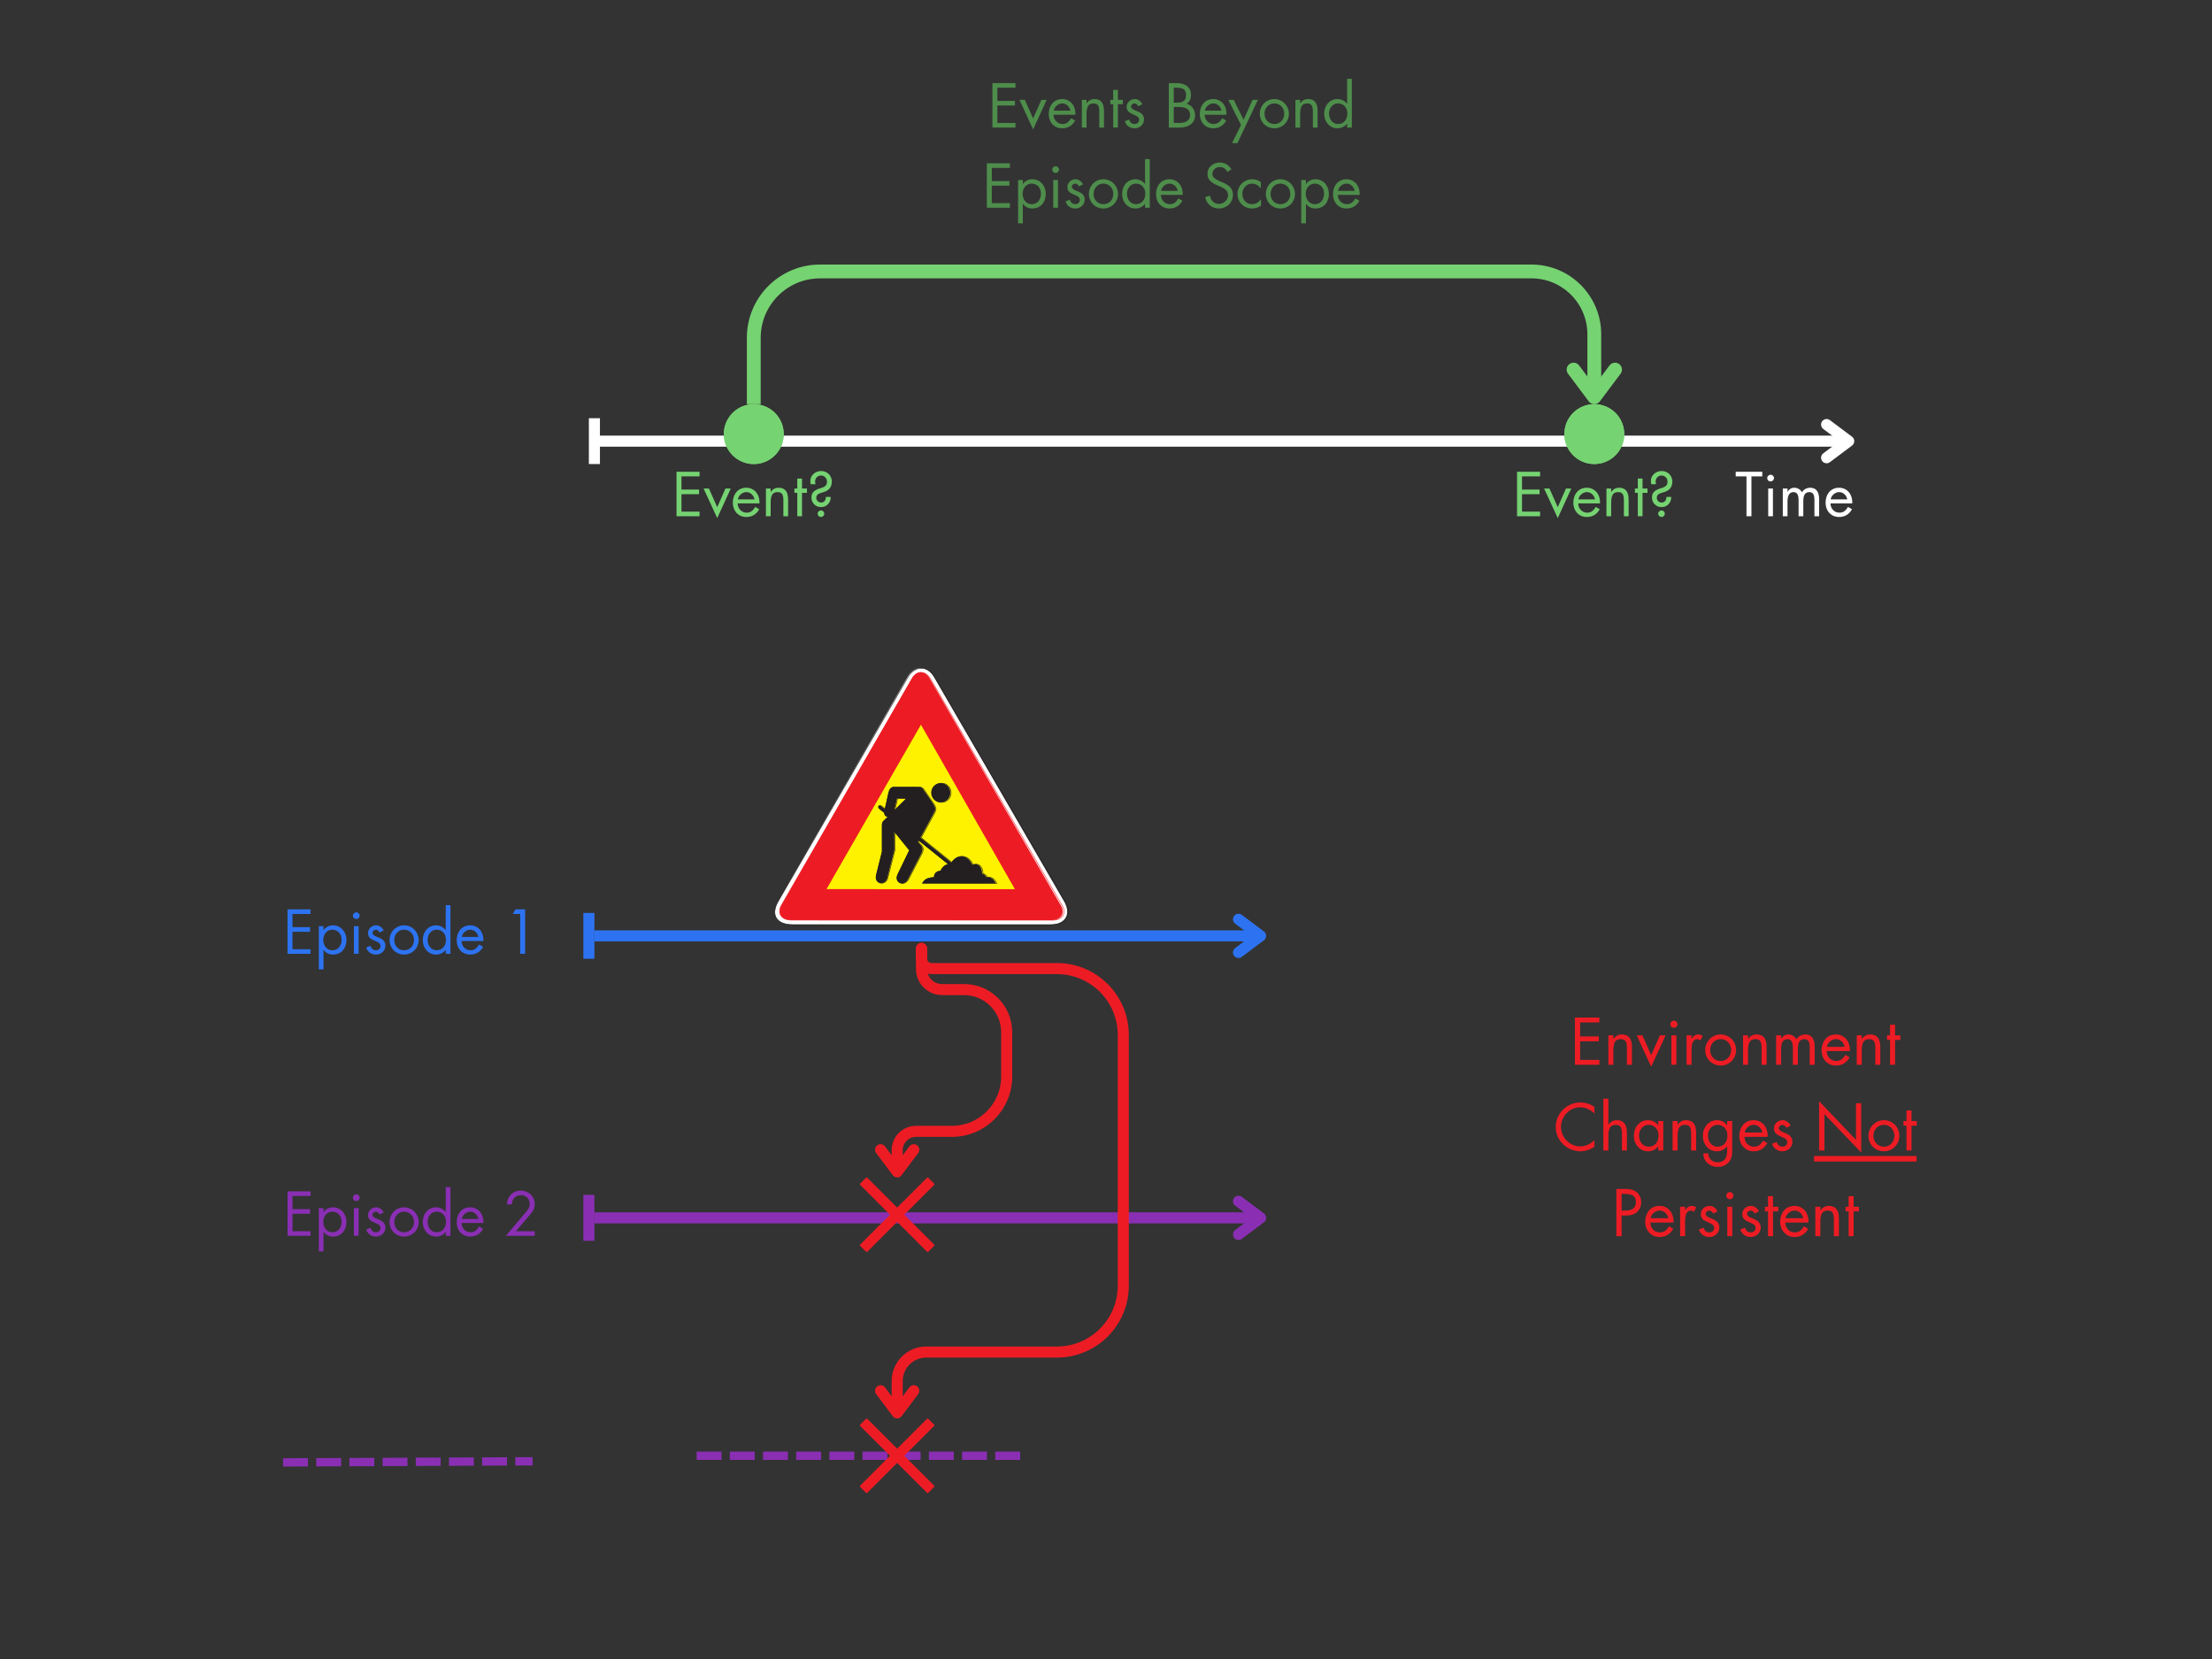 <svg xmlns="http://www.w3.org/2000/svg" xmlns:xlink="http://www.w3.org/1999/xlink" width="800" zoomAndPan="magnify" viewBox="0 0 600 450" height="600" preserveAspectRatio="xMidYMid meet" version="1.0"><rect x="0" y="0" width="600" height="450" fill="#333333" stroke="none"/><defs><g/><clipPath id="ced4a11134"><path d="M 210 181 L 290 181 L 290 250.875 L 210 250.875 Z M 210 181 " clip-rule="nonzero"/></clipPath><clipPath id="e32c4a5eea"><path d="M 209 180.375 L 290.676 180.375 L 290.676 250.875 L 209 250.875 Z M 209 180.375 " clip-rule="nonzero"/></clipPath><clipPath id="2270055fb3"><path d="M 210 181 L 289 181 L 289 250.875 L 210 250.875 Z M 210 181 " clip-rule="nonzero"/></clipPath><clipPath id="edcdbf4b99"><path d="M 233.191 319.359 L 253.441 319.359 L 253.441 339.609 L 233.191 339.609 Z M 233.191 319.359 " clip-rule="nonzero"/></clipPath><clipPath id="8fdb43c28c"><path d="M 233.191 384.742 L 253.441 384.742 L 253.441 404.992 L 233.191 404.992 Z M 233.191 384.742 " clip-rule="nonzero"/></clipPath><clipPath id="e1b0213c81"><path d="M 424.328 109.617 L 440.578 109.617 L 440.578 125.871 L 424.328 125.871 Z M 424.328 109.617 " clip-rule="nonzero"/></clipPath><clipPath id="d9afe4daf1"><path d="M 424.328 117.742 C 424.328 122.23 427.965 125.871 432.453 125.871 C 436.941 125.871 440.578 122.23 440.578 117.742 C 440.578 113.254 436.941 109.617 432.453 109.617 C 427.965 109.617 424.328 113.254 424.328 117.742 Z M 424.328 117.742 " clip-rule="nonzero"/></clipPath><clipPath id="f8cce26012"><path d="M 424.328 109.629 L 440.57 109.629 L 440.57 125.871 L 424.328 125.871 Z M 424.328 109.629 " clip-rule="nonzero"/></clipPath><clipPath id="eabc247a57"><path d="M 424.328 117.75 C 424.328 122.234 427.965 125.871 432.449 125.871 C 436.934 125.871 440.57 122.234 440.57 117.75 C 440.57 113.262 436.934 109.629 432.449 109.629 C 427.965 109.629 424.328 113.262 424.328 117.75 Z M 424.328 117.75 " clip-rule="nonzero"/></clipPath><clipPath id="3e58b0ea7e"><path d="M 196.336 109.629 L 212.59 109.629 L 212.59 125.879 L 196.336 125.879 Z M 196.336 109.629 " clip-rule="nonzero"/></clipPath><clipPath id="0843764b88"><path d="M 204.461 109.629 C 199.973 109.629 196.336 113.266 196.336 117.754 C 196.336 122.242 199.973 125.879 204.461 125.879 C 208.949 125.879 212.59 122.242 212.59 117.754 C 212.59 113.266 208.949 109.629 204.461 109.629 Z M 204.461 109.629 " clip-rule="nonzero"/></clipPath><clipPath id="9c986c9678"><path d="M 196.336 109.629 L 212.578 109.629 L 212.578 125.871 L 196.336 125.871 Z M 196.336 109.629 " clip-rule="nonzero"/></clipPath><clipPath id="cae8836122"><path d="M 204.457 109.629 C 199.973 109.629 196.336 113.262 196.336 117.75 C 196.336 122.234 199.973 125.871 204.457 125.871 C 208.941 125.871 212.578 122.234 212.578 117.75 C 212.578 113.262 208.941 109.629 204.457 109.629 Z M 204.457 109.629 " clip-rule="nonzero"/></clipPath></defs><path stroke-linecap="butt" transform="matrix(0.75, 0, -0, 0.75, 161.234, 118.16)" fill="none" stroke-linejoin="miter" d="M 0.001 2 L 453.636 2 " stroke="#ffffff" stroke-width="4" stroke-opacity="1" stroke-miterlimit="4"/><path stroke-linecap="round" transform="matrix(0.75, 0, -0, 0.75, 161.234, 118.16)" fill="none" stroke-linejoin="round" d="M 445.636 -4 L 453.636 2 L 445.636 8 " stroke="#ffffff" stroke-width="4" stroke-opacity="1" stroke-miterlimit="4"/><path stroke-linecap="butt" transform="matrix(0.75, -0, 0, 0.75, 161.234, 252.35)" fill="none" stroke-linejoin="miter" d="M 0.001 2.001 L 240.944 2.001 " stroke="#2d73f1" stroke-width="4" stroke-opacity="1" stroke-miterlimit="4"/><path stroke-linecap="round" transform="matrix(0.75, -0, 0, 0.75, 161.234, 252.35)" fill="none" stroke-linejoin="round" d="M 232.944 -3.999 L 240.944 2.001 L 232.944 8.001 " stroke="#2d73f1" stroke-width="4" stroke-opacity="1" stroke-miterlimit="4"/><path stroke-linecap="butt" transform="matrix(0.75, 0, 0, 0.75, 161.234, 328.84)" fill="none" stroke-linejoin="miter" d="M 0.001 2 L 240.944 2 " stroke="#8a2fb4" stroke-width="4" stroke-opacity="1" stroke-miterlimit="4"/><path stroke-linecap="round" transform="matrix(0.75, 0, 0, 0.75, 161.234, 328.84)" fill="none" stroke-linejoin="round" d="M 232.944 -4 L 240.944 2 L 232.944 8 " stroke="#8a2fb4" stroke-width="4" stroke-opacity="1" stroke-miterlimit="4"/><path stroke-linecap="butt" transform="matrix(0, -0.75, 0.75, 0, 158.231, 260.067)" fill="none" stroke-linejoin="miter" d="M 0.001 1.999 L 16.584 1.999 " stroke="#2d73f1" stroke-width="4" stroke-opacity="1" stroke-miterlimit="4"/><path stroke-linecap="butt" transform="matrix(0, -0.75, 0.75, 0, 158.231, 336.557)" fill="none" stroke-linejoin="miter" d="M 0.003 1.999 L 16.586 1.999 " stroke="#8a2fb4" stroke-width="4" stroke-opacity="1" stroke-miterlimit="4"/><path stroke-linecap="butt" transform="matrix(0, -0.75, 0.75, 0, 159.731, 125.877)" fill="none" stroke-linejoin="miter" d="M -0.003 1.999 L 16.586 1.999 " stroke="#ffffff" stroke-width="4" stroke-opacity="1" stroke-miterlimit="4"/><g clip-path="url(#ced4a11134)"><path fill="#ffffff" d="M 211.109 244.449 L 246.094 183.719 C 248.012 180.402 251.473 180.387 253.391 183.719 L 288.641 244.539 C 290.648 248.031 288.91 250.805 284.824 250.805 L 215.016 250.805 C 210.574 250.805 208.977 248.156 211.109 244.445 " fill-opacity="1" fill-rule="nonzero"/></g><g clip-path="url(#e32c4a5eea)"><path stroke-linecap="butt" transform="matrix(0.06, 0, 0, -0.06, 210.124, 250.877)" fill="none" stroke-linejoin="miter" d="M 16.498 107.077 L 602.093 1118.677 C 634.198 1173.919 692.129 1174.179 724.234 1118.677 L 1314.276 105.58 C 1347.884 47.41 1318.787 1.212 1250.394 1.212 L 81.884 1.212 C 7.54 1.212 -19.203 45.328 16.498 107.142 Z M 16.498 107.077 " stroke="#231f20" stroke-width="2.4" stroke-opacity="1" stroke-miterlimit="2.613"/></g><path fill="#ed1c24" d="M 211.953 245.527 L 247.332 183.988 C 248.586 181.793 250.898 181.809 252.188 184.043 L 287.801 245.672 C 289.055 247.852 287.676 249.598 285.219 249.598 L 214.711 249.582 C 211.898 249.582 210.715 247.691 211.953 245.531 " fill-opacity="1" fill-rule="nonzero"/><g clip-path="url(#2270055fb3)"><path stroke-linecap="butt" transform="matrix(0.06, 0, 0, -0.06, 210.124, 250.877)" fill="none" stroke-linejoin="miter" d="M 30.621 89.118 L 622.82 1114.187 C 643.809 1150.755 682.518 1150.495 704.095 1113.276 L 1300.218 86.711 C 1321.206 50.403 1298.125 21.318 1256.998 21.318 L 76.783 21.578 C 29.706 21.578 9.894 53.071 30.621 89.053 Z M 30.621 89.118 " stroke="#ed1c24" stroke-width="2.4" stroke-opacity="1" stroke-miterlimit="2.613"/></g><path fill="#fff200" d="M 249.805 196.578 L 275.289 241.188 L 224.191 241.172 L 249.805 196.578 " fill-opacity="1" fill-rule="nonzero"/><path fill="#231f20" d="M 257.098 234.379 C 256.348 234.598 255.629 234.992 255.039 236.254 C 254.176 236.164 253.246 236.918 253.301 237.945 C 251.828 238.125 250.934 238.18 250.09 239.602 C 256.758 239.566 263.461 239.656 270.129 239.602 C 269.68 238.793 269.195 237.875 267.512 237.875 C 267.332 237.371 266.832 237.062 266.383 236.973 C 266.473 235.73 265.703 233.875 263.766 234.559 C 262.367 231.59 259.52 231.66 258.031 233.949 L 249.695 227.211 L 253.227 220.711 C 253.711 219.684 254.105 219.539 252.957 217.758 L 250.609 214.352 C 250.055 213.668 250.145 213.453 248.496 213.453 L 242.367 213.453 C 241.633 213.488 241.164 214.102 240.949 215.09 L 239.984 219.43 L 238.996 218.621 C 238.441 218.188 237.902 218.801 238.422 219.324 L 239.82 220.457 C 239.805 221.125 240.34 221.559 240.789 221.574 C 239.445 222.836 239.176 222.801 239.195 224.043 L 239.195 231.031 L 237.637 237.281 C 236.973 239.801 240.035 240.395 240.664 238.215 L 242.617 230.578 L 242.598 225.68 L 246.598 230.633 L 243.426 237.191 C 242.402 239.316 245.035 240.664 246.254 238.578 C 247.438 236.273 248.641 233.965 249.84 231.66 C 250.449 230.527 250.305 229.824 249.805 229.285 C 249.516 229.031 249.285 228.672 249.016 228.438 L 249.23 228.039 Z M 243.336 216.566 L 245.754 216.605 L 242.617 219.719 Z M 247.367 225.355 L 249.23 222.023 L 245.324 223.699 L 247.367 225.355 " fill-opacity="1" fill-rule="nonzero"/><path stroke-linecap="butt" transform="matrix(0.06, 0, 0, -0.06, 210.124, 250.877)" fill="none" stroke-linejoin="miter" d="M 786.285 274.82 C 773.731 271.176 761.7 264.605 751.827 243.588 C 737.376 245.084 721.815 232.526 722.73 215.414 C 698.08 212.421 683.106 211.51 668.983 187.825 C 780.596 188.411 892.799 186.914 1004.412 187.825 C 996.893 201.294 988.785 216.585 960.604 216.585 C 957.596 224.979 949.226 230.119 941.707 231.615 C 943.211 252.307 930.33 283.214 897.899 271.827 C 874.491 321.278 826.824 320.107 801.912 281.977 L 662.379 394.218 L 721.488 502.49 C 729.596 519.603 736.199 522.01 716.976 551.681 L 677.679 608.42 C 668.394 619.807 669.898 623.385 642.305 623.385 L 539.715 623.385 C 527.423 622.8 519.576 612.584 515.98 596.122 L 499.83 523.832 L 483.287 537.301 C 474.002 544.524 464.979 534.308 473.675 525.589 L 497.084 506.72 C 496.822 495.593 505.78 488.371 513.299 488.11 C 490.806 467.094 486.295 467.679 486.622 446.988 L 486.622 330.583 L 460.533 226.475 C 449.417 184.507 500.68 174.617 511.207 210.924 L 543.9 338.13 L 543.573 419.725 L 610.528 337.22 L 557.435 227.972 C 540.304 192.575 584.374 170.127 604.774 204.873 C 624.586 243.262 644.725 281.717 664.798 320.107 C 674.998 338.976 672.579 350.688 664.21 359.668 C 659.371 363.897 655.513 369.883 651.002 373.787 L 654.598 380.424 Z M 555.931 571.527 L 596.405 570.876 L 543.9 519.017 Z M 623.409 425.125 L 654.598 480.628 L 589.212 452.714 Z M 623.409 425.125 " stroke="#231f20" stroke-width="2.4" stroke-opacity="1" stroke-miterlimit="2.613"/><path fill="#231f20" d="M 255.18 212.41 C 256.613 212.41 257.781 213.578 257.781 215.02 C 257.781 216.461 256.613 217.633 255.18 217.633 C 253.746 217.633 252.582 216.461 252.582 215.02 C 252.582 213.578 253.746 212.41 255.18 212.41 " fill-opacity="1" fill-rule="nonzero"/><path stroke-linecap="butt" transform="matrix(0.06, 0, 0, -0.06, 210.124, 250.877)" fill="none" stroke-linejoin="miter" d="M 754.181 640.758 C 778.177 640.758 797.728 621.303 797.728 597.293 C 797.728 573.283 778.177 553.763 754.181 553.763 C 730.184 553.763 710.699 573.283 710.699 597.293 C 710.699 621.303 730.184 640.758 754.181 640.758 Z M 754.181 640.758 " stroke="#231f20" stroke-width="2.4" stroke-opacity="1" stroke-miterlimit="2.613"/><g fill="#2d73f1" fill-opacity="1"><g transform="translate(76.772, 258.725)"><g><path d="M 7.469 -12.062 L 7.469 -10.812 L 2.562 -10.812 L 2.562 -7.234 L 7.328 -7.234 L 7.328 -5.984 L 2.562 -5.984 L 2.562 -1.25 L 7.469 -1.25 L 7.469 0 L 1.219 0 L 1.219 -12.062 Z M 7.469 -12.062 "/></g></g></g><g fill="#2d73f1" fill-opacity="1"><g transform="translate(85.314, 258.725)"><g><path d="M 2.469 -1.062 L 2.438 -1.062 L 2.438 4.219 L 1.156 4.219 L 1.156 -7.516 L 2.438 -7.516 L 2.438 -6.453 L 2.469 -6.453 C 2.77 -6.867 3.145 -7.188 3.594 -7.406 C 4.039 -7.625 4.531 -7.734 5.062 -7.734 C 5.727 -7.734 6.336 -7.555 6.891 -7.203 C 7.453 -6.848 7.883 -6.363 8.188 -5.75 C 8.5 -5.133 8.656 -4.469 8.656 -3.75 C 8.656 -3.02 8.504 -2.348 8.203 -1.734 C 7.91 -1.117 7.484 -0.641 6.922 -0.297 C 6.359 0.035 5.734 0.203 5.047 0.203 C 4.523 0.203 4.039 0.098 3.594 -0.109 C 3.145 -0.328 2.77 -0.645 2.469 -1.062 Z M 4.797 -6.547 C 4.379 -6.547 3.984 -6.43 3.609 -6.203 C 3.242 -5.984 2.945 -5.66 2.719 -5.234 C 2.488 -4.805 2.375 -4.344 2.375 -3.844 C 2.375 -3.039 2.598 -2.359 3.047 -1.797 C 3.504 -1.242 4.098 -0.969 4.828 -0.969 C 5.328 -0.969 5.77 -1.086 6.156 -1.328 C 6.539 -1.578 6.832 -1.922 7.031 -2.359 C 7.238 -2.797 7.344 -3.285 7.344 -3.828 C 7.344 -4.629 7.109 -5.281 6.641 -5.781 C 6.172 -6.289 5.555 -6.547 4.797 -6.547 Z M 4.797 -6.547 "/></g></g></g><g fill="#2d73f1" fill-opacity="1"><g transform="translate(94.544, 258.725)"><g><path d="M 2.734 -7.516 L 2.734 0 L 1.453 0 L 1.453 -7.516 Z M 1.188 -10.391 C 1.188 -10.617 1.281 -10.82 1.469 -11 C 1.656 -11.176 1.863 -11.266 2.094 -11.266 C 2.344 -11.266 2.555 -11.176 2.734 -11 C 2.922 -10.82 3.016 -10.617 3.016 -10.391 C 3.016 -10.109 2.922 -9.879 2.734 -9.703 C 2.555 -9.523 2.344 -9.438 2.094 -9.438 C 1.852 -9.438 1.641 -9.52 1.453 -9.688 C 1.273 -9.863 1.188 -10.098 1.188 -10.391 Z M 1.188 -10.391 "/></g></g></g><g fill="#2d73f1" fill-opacity="1"><g transform="translate(98.735, 258.725)"><g><path d="M 4.25 -5.781 C 4.133 -6.02 3.984 -6.207 3.797 -6.344 C 3.617 -6.477 3.43 -6.547 3.234 -6.547 C 2.992 -6.547 2.773 -6.461 2.578 -6.297 C 2.391 -6.129 2.297 -5.938 2.297 -5.719 C 2.297 -5.281 2.711 -4.906 3.547 -4.594 C 4.391 -4.289 4.973 -3.957 5.297 -3.594 C 5.629 -3.238 5.797 -2.785 5.797 -2.234 C 5.797 -1.816 5.695 -1.426 5.5 -1.062 C 5.312 -0.707 5.016 -0.406 4.609 -0.156 C 4.211 0.082 3.758 0.203 3.25 0.203 C 2.625 0.203 2.078 0.039 1.609 -0.281 C 1.141 -0.613 0.801 -1.086 0.594 -1.703 L 1.734 -2.172 C 1.922 -1.723 2.133 -1.41 2.375 -1.234 C 2.613 -1.055 2.91 -0.969 3.266 -0.969 C 3.629 -0.969 3.922 -1.078 4.141 -1.297 C 4.367 -1.516 4.484 -1.789 4.484 -2.125 C 4.484 -2.406 4.379 -2.648 4.172 -2.859 C 3.973 -3.066 3.602 -3.273 3.062 -3.484 C 2.52 -3.703 2.102 -3.914 1.812 -4.125 C 1.344 -4.469 1.102 -4.957 1.094 -5.594 C 1.094 -6.195 1.305 -6.703 1.734 -7.109 C 2.16 -7.523 2.691 -7.734 3.328 -7.734 C 3.734 -7.734 4.125 -7.602 4.5 -7.344 C 4.875 -7.082 5.148 -6.75 5.328 -6.344 Z M 4.25 -5.781 "/></g></g></g><g fill="#2d73f1" fill-opacity="1"><g transform="translate(105.117, 258.725)"><g><path d="M 0.547 -3.75 C 0.547 -4.457 0.719 -5.117 1.062 -5.734 C 1.414 -6.359 1.895 -6.848 2.5 -7.203 C 3.113 -7.555 3.781 -7.734 4.5 -7.734 C 5.207 -7.734 5.863 -7.555 6.469 -7.203 C 7.07 -6.848 7.551 -6.363 7.906 -5.75 C 8.27 -5.133 8.453 -4.469 8.453 -3.75 C 8.453 -3.031 8.273 -2.363 7.922 -1.75 C 7.566 -1.133 7.082 -0.656 6.469 -0.312 C 5.863 0.031 5.207 0.203 4.5 0.203 C 3.781 0.203 3.113 0.031 2.5 -0.312 C 1.883 -0.664 1.406 -1.148 1.062 -1.766 C 0.719 -2.379 0.547 -3.039 0.547 -3.75 Z M 4.484 -6.547 C 3.723 -6.547 3.086 -6.273 2.578 -5.734 C 2.078 -5.191 1.828 -4.535 1.828 -3.766 C 1.828 -3.18 1.961 -2.664 2.234 -2.219 C 2.516 -1.781 2.852 -1.461 3.25 -1.266 C 3.656 -1.066 4.07 -0.969 4.5 -0.969 C 4.988 -0.969 5.438 -1.082 5.844 -1.312 C 6.25 -1.539 6.57 -1.867 6.812 -2.297 C 7.051 -2.734 7.172 -3.223 7.172 -3.766 C 7.172 -4.254 7.062 -4.711 6.844 -5.141 C 6.625 -5.566 6.305 -5.906 5.891 -6.156 C 5.473 -6.414 5.004 -6.547 4.484 -6.547 Z M 4.484 -6.547 "/></g></g></g><g fill="#2d73f1" fill-opacity="1"><g transform="translate(114.107, 258.725)"><g><path d="M 8.078 -13.203 L 8.078 0 L 6.797 0 L 6.797 -1.047 L 6.766 -1.047 C 6.441 -0.629 6.055 -0.316 5.609 -0.109 C 5.172 0.098 4.691 0.203 4.172 0.203 C 3.492 0.203 2.875 0.023 2.312 -0.328 C 1.758 -0.68 1.332 -1.16 1.031 -1.766 C 0.727 -2.367 0.578 -3.031 0.578 -3.75 C 0.578 -4.477 0.727 -5.148 1.031 -5.766 C 1.332 -6.379 1.758 -6.859 2.312 -7.203 C 2.875 -7.555 3.5 -7.734 4.188 -7.734 C 4.695 -7.734 5.176 -7.617 5.625 -7.391 C 6.07 -7.172 6.453 -6.859 6.766 -6.453 L 6.797 -6.453 L 6.797 -13.203 Z M 4.344 -6.547 C 3.645 -6.547 3.062 -6.281 2.594 -5.75 C 2.125 -5.219 1.891 -4.582 1.891 -3.844 C 1.891 -3.02 2.117 -2.332 2.578 -1.781 C 3.035 -1.238 3.629 -0.969 4.359 -0.969 C 5.098 -0.969 5.695 -1.227 6.156 -1.75 C 6.625 -2.281 6.859 -2.973 6.859 -3.828 C 6.859 -4.641 6.617 -5.297 6.141 -5.797 C 5.672 -6.297 5.07 -6.547 4.344 -6.547 Z M 4.344 -6.547 "/></g></g></g><g fill="#2d73f1" fill-opacity="1"><g transform="translate(123.337, 258.725)"><g><path d="M 7.766 -3.484 L 1.859 -3.484 C 1.879 -2.742 2.125 -2.141 2.594 -1.672 C 3.062 -1.203 3.633 -0.969 4.312 -0.969 C 4.801 -0.969 5.227 -1.094 5.594 -1.344 C 5.957 -1.594 6.297 -1.988 6.609 -2.531 L 7.703 -1.906 C 7.336 -1.227 6.859 -0.707 6.266 -0.344 C 5.672 0.02 4.988 0.203 4.219 0.203 C 3.488 0.203 2.836 0.031 2.266 -0.312 C 1.703 -0.664 1.273 -1.141 0.984 -1.734 C 0.691 -2.328 0.547 -2.969 0.547 -3.656 C 0.547 -4.426 0.691 -5.117 0.984 -5.734 C 1.273 -6.359 1.695 -6.848 2.25 -7.203 C 2.812 -7.555 3.457 -7.734 4.188 -7.734 C 4.906 -7.734 5.535 -7.555 6.078 -7.203 C 6.629 -6.859 7.051 -6.379 7.344 -5.766 C 7.633 -5.16 7.781 -4.484 7.781 -3.734 C 7.781 -3.648 7.773 -3.566 7.766 -3.484 Z M 6.422 -4.578 C 6.305 -5.16 6.039 -5.633 5.625 -6 C 5.219 -6.363 4.742 -6.547 4.203 -6.547 C 3.68 -6.547 3.191 -6.352 2.734 -5.969 C 2.273 -5.594 2.004 -5.129 1.922 -4.578 Z M 6.422 -4.578 "/></g></g></g><g fill="#2d73f1" fill-opacity="1"><g transform="translate(131.639, 258.725)"><g/></g></g><g fill="#2d73f1" fill-opacity="1"><g transform="translate(136.566, 258.725)"><g><path d="M 5.875 -12.062 L 5.875 0 L 4.531 0 L 4.531 -10.812 L 2.531 -10.812 L 3.234 -12.062 Z M 5.875 -12.062 "/></g></g></g><g fill="#8a2fb4" fill-opacity="1"><g transform="translate(76.772, 335.215)"><g><path d="M 7.469 -12.062 L 7.469 -10.812 L 2.562 -10.812 L 2.562 -7.234 L 7.328 -7.234 L 7.328 -5.984 L 2.562 -5.984 L 2.562 -1.25 L 7.469 -1.25 L 7.469 0 L 1.219 0 L 1.219 -12.062 Z M 7.469 -12.062 "/></g></g></g><g fill="#8a2fb4" fill-opacity="1"><g transform="translate(85.314, 335.215)"><g><path d="M 2.469 -1.062 L 2.438 -1.062 L 2.438 4.219 L 1.156 4.219 L 1.156 -7.516 L 2.438 -7.516 L 2.438 -6.453 L 2.469 -6.453 C 2.77 -6.867 3.145 -7.188 3.594 -7.406 C 4.039 -7.625 4.531 -7.734 5.062 -7.734 C 5.727 -7.734 6.336 -7.555 6.891 -7.203 C 7.453 -6.848 7.883 -6.363 8.188 -5.75 C 8.5 -5.133 8.656 -4.469 8.656 -3.75 C 8.656 -3.02 8.504 -2.348 8.203 -1.734 C 7.91 -1.117 7.484 -0.641 6.922 -0.297 C 6.359 0.035 5.734 0.203 5.047 0.203 C 4.523 0.203 4.039 0.098 3.594 -0.109 C 3.145 -0.328 2.77 -0.645 2.469 -1.062 Z M 4.797 -6.547 C 4.379 -6.547 3.984 -6.43 3.609 -6.203 C 3.242 -5.984 2.945 -5.66 2.719 -5.234 C 2.488 -4.805 2.375 -4.344 2.375 -3.844 C 2.375 -3.039 2.598 -2.359 3.047 -1.797 C 3.504 -1.242 4.098 -0.969 4.828 -0.969 C 5.328 -0.969 5.77 -1.086 6.156 -1.328 C 6.539 -1.578 6.832 -1.922 7.031 -2.359 C 7.238 -2.797 7.344 -3.285 7.344 -3.828 C 7.344 -4.629 7.109 -5.281 6.641 -5.781 C 6.172 -6.289 5.555 -6.547 4.797 -6.547 Z M 4.797 -6.547 "/></g></g></g><g fill="#8a2fb4" fill-opacity="1"><g transform="translate(94.544, 335.215)"><g><path d="M 2.734 -7.516 L 2.734 0 L 1.453 0 L 1.453 -7.516 Z M 1.188 -10.391 C 1.188 -10.617 1.281 -10.82 1.469 -11 C 1.656 -11.176 1.863 -11.266 2.094 -11.266 C 2.344 -11.266 2.555 -11.176 2.734 -11 C 2.922 -10.82 3.016 -10.617 3.016 -10.391 C 3.016 -10.109 2.922 -9.879 2.734 -9.703 C 2.555 -9.523 2.344 -9.438 2.094 -9.438 C 1.852 -9.438 1.641 -9.52 1.453 -9.688 C 1.273 -9.863 1.188 -10.098 1.188 -10.391 Z M 1.188 -10.391 "/></g></g></g><g fill="#8a2fb4" fill-opacity="1"><g transform="translate(98.735, 335.215)"><g><path d="M 4.25 -5.781 C 4.133 -6.02 3.984 -6.207 3.797 -6.344 C 3.617 -6.477 3.43 -6.547 3.234 -6.547 C 2.992 -6.547 2.773 -6.461 2.578 -6.297 C 2.391 -6.129 2.297 -5.938 2.297 -5.719 C 2.297 -5.281 2.711 -4.906 3.547 -4.594 C 4.391 -4.289 4.973 -3.957 5.297 -3.594 C 5.629 -3.238 5.797 -2.785 5.797 -2.234 C 5.797 -1.816 5.695 -1.426 5.5 -1.062 C 5.312 -0.707 5.016 -0.406 4.609 -0.156 C 4.211 0.082 3.758 0.203 3.25 0.203 C 2.625 0.203 2.078 0.039 1.609 -0.281 C 1.141 -0.613 0.801 -1.086 0.594 -1.703 L 1.734 -2.172 C 1.922 -1.723 2.133 -1.41 2.375 -1.234 C 2.613 -1.055 2.91 -0.969 3.266 -0.969 C 3.629 -0.969 3.922 -1.078 4.141 -1.297 C 4.367 -1.516 4.484 -1.789 4.484 -2.125 C 4.484 -2.406 4.379 -2.648 4.172 -2.859 C 3.973 -3.066 3.602 -3.273 3.062 -3.484 C 2.52 -3.703 2.102 -3.914 1.812 -4.125 C 1.344 -4.469 1.102 -4.957 1.094 -5.594 C 1.094 -6.195 1.305 -6.703 1.734 -7.109 C 2.16 -7.523 2.691 -7.734 3.328 -7.734 C 3.734 -7.734 4.125 -7.602 4.5 -7.344 C 4.875 -7.082 5.148 -6.75 5.328 -6.344 Z M 4.25 -5.781 "/></g></g></g><g fill="#8a2fb4" fill-opacity="1"><g transform="translate(105.117, 335.215)"><g><path d="M 0.547 -3.75 C 0.547 -4.457 0.719 -5.117 1.062 -5.734 C 1.414 -6.359 1.895 -6.848 2.5 -7.203 C 3.113 -7.555 3.781 -7.734 4.5 -7.734 C 5.207 -7.734 5.863 -7.555 6.469 -7.203 C 7.07 -6.848 7.551 -6.363 7.906 -5.75 C 8.27 -5.133 8.453 -4.469 8.453 -3.75 C 8.453 -3.031 8.273 -2.363 7.922 -1.75 C 7.566 -1.133 7.082 -0.656 6.469 -0.312 C 5.863 0.031 5.207 0.203 4.5 0.203 C 3.781 0.203 3.113 0.031 2.5 -0.312 C 1.883 -0.664 1.406 -1.148 1.062 -1.766 C 0.719 -2.379 0.547 -3.039 0.547 -3.75 Z M 4.484 -6.547 C 3.723 -6.547 3.086 -6.273 2.578 -5.734 C 2.078 -5.191 1.828 -4.535 1.828 -3.766 C 1.828 -3.18 1.961 -2.664 2.234 -2.219 C 2.516 -1.781 2.852 -1.461 3.25 -1.266 C 3.656 -1.066 4.07 -0.969 4.5 -0.969 C 4.988 -0.969 5.438 -1.082 5.844 -1.312 C 6.25 -1.539 6.57 -1.867 6.812 -2.297 C 7.051 -2.734 7.172 -3.223 7.172 -3.766 C 7.172 -4.254 7.062 -4.711 6.844 -5.141 C 6.625 -5.566 6.305 -5.906 5.891 -6.156 C 5.473 -6.414 5.004 -6.547 4.484 -6.547 Z M 4.484 -6.547 "/></g></g></g><g fill="#8a2fb4" fill-opacity="1"><g transform="translate(114.107, 335.215)"><g><path d="M 8.078 -13.203 L 8.078 0 L 6.797 0 L 6.797 -1.047 L 6.766 -1.047 C 6.441 -0.629 6.055 -0.316 5.609 -0.109 C 5.172 0.098 4.691 0.203 4.172 0.203 C 3.492 0.203 2.875 0.023 2.312 -0.328 C 1.758 -0.68 1.332 -1.16 1.031 -1.766 C 0.727 -2.367 0.578 -3.031 0.578 -3.75 C 0.578 -4.477 0.727 -5.148 1.031 -5.766 C 1.332 -6.379 1.758 -6.859 2.312 -7.203 C 2.875 -7.555 3.5 -7.734 4.188 -7.734 C 4.695 -7.734 5.176 -7.617 5.625 -7.391 C 6.07 -7.172 6.453 -6.859 6.766 -6.453 L 6.797 -6.453 L 6.797 -13.203 Z M 4.344 -6.547 C 3.645 -6.547 3.062 -6.281 2.594 -5.75 C 2.125 -5.219 1.891 -4.582 1.891 -3.844 C 1.891 -3.02 2.117 -2.332 2.578 -1.781 C 3.035 -1.238 3.629 -0.969 4.359 -0.969 C 5.098 -0.969 5.695 -1.227 6.156 -1.75 C 6.625 -2.281 6.859 -2.973 6.859 -3.828 C 6.859 -4.641 6.617 -5.297 6.141 -5.797 C 5.672 -6.297 5.07 -6.547 4.344 -6.547 Z M 4.344 -6.547 "/></g></g></g><g fill="#8a2fb4" fill-opacity="1"><g transform="translate(123.337, 335.215)"><g><path d="M 7.766 -3.484 L 1.859 -3.484 C 1.879 -2.742 2.125 -2.141 2.594 -1.672 C 3.062 -1.203 3.633 -0.969 4.312 -0.969 C 4.801 -0.969 5.227 -1.094 5.594 -1.344 C 5.957 -1.594 6.297 -1.988 6.609 -2.531 L 7.703 -1.906 C 7.336 -1.227 6.859 -0.707 6.266 -0.344 C 5.672 0.02 4.988 0.203 4.219 0.203 C 3.488 0.203 2.836 0.031 2.266 -0.312 C 1.703 -0.664 1.273 -1.141 0.984 -1.734 C 0.691 -2.328 0.547 -2.969 0.547 -3.656 C 0.547 -4.426 0.691 -5.117 0.984 -5.734 C 1.273 -6.359 1.695 -6.848 2.25 -7.203 C 2.812 -7.555 3.457 -7.734 4.188 -7.734 C 4.906 -7.734 5.535 -7.555 6.078 -7.203 C 6.629 -6.859 7.051 -6.379 7.344 -5.766 C 7.633 -5.16 7.781 -4.484 7.781 -3.734 C 7.781 -3.648 7.773 -3.566 7.766 -3.484 Z M 6.422 -4.578 C 6.305 -5.16 6.039 -5.633 5.625 -6 C 5.219 -6.363 4.742 -6.547 4.203 -6.547 C 3.68 -6.547 3.191 -6.352 2.734 -5.969 C 2.273 -5.594 2.004 -5.129 1.922 -4.578 Z M 6.422 -4.578 "/></g></g></g><g fill="#8a2fb4" fill-opacity="1"><g transform="translate(131.639, 335.215)"><g/></g></g><g fill="#8a2fb4" fill-opacity="1"><g transform="translate(136.566, 335.215)"><g><path d="M 7.453 -6.047 L 3.375 -1.25 L 8.469 -1.25 L 8.469 0 L 0.656 0 L 6.172 -6.531 C 6.492 -6.906 6.734 -7.258 6.891 -7.594 C 7.047 -7.938 7.125 -8.301 7.125 -8.688 C 7.125 -9.352 6.891 -9.91 6.422 -10.359 C 5.961 -10.805 5.395 -11.031 4.719 -11.031 C 4.039 -11.031 3.469 -10.801 3 -10.344 C 2.539 -9.883 2.301 -9.285 2.281 -8.547 L 0.938 -8.547 C 0.957 -9.566 1.316 -10.441 2.016 -11.172 C 2.723 -11.898 3.609 -12.266 4.672 -12.266 C 5.328 -12.266 5.941 -12.117 6.516 -11.828 C 7.098 -11.535 7.566 -11.109 7.922 -10.547 C 8.285 -9.992 8.469 -9.379 8.469 -8.703 C 8.469 -8.117 8.379 -7.617 8.203 -7.203 C 8.023 -6.797 7.773 -6.41 7.453 -6.047 Z M 7.453 -6.047 "/></g></g></g><g clip-path="url(#edcdbf4b99)"><path fill="#ed1c24" d="M 244.969 329.492 L 253.242 337.766 L 251.625 339.383 L 243.352 331.113 L 235.082 339.383 L 233.465 337.766 L 241.734 329.492 L 233.465 321.223 L 235.082 319.605 L 243.352 327.875 L 251.625 319.605 L 253.242 321.223 Z M 244.969 329.492 " fill-opacity="1" fill-rule="nonzero"/><path fill="#ed1c24" d="M 251.625 339.609 C 251.566 339.609 251.508 339.586 251.465 339.543 L 243.352 331.43 L 235.242 339.543 C 235.199 339.586 235.145 339.609 235.082 339.609 C 235.023 339.609 234.965 339.586 234.922 339.543 L 233.305 337.926 C 233.219 337.836 233.219 337.691 233.305 337.605 L 241.414 329.492 L 233.305 321.383 C 233.219 321.297 233.219 321.152 233.305 321.062 L 234.922 319.445 C 234.965 319.402 235.023 319.379 235.082 319.379 C 235.145 319.379 235.199 319.402 235.242 319.445 L 243.352 327.555 L 251.465 319.445 C 251.551 319.359 251.695 319.359 251.781 319.445 L 253.402 321.062 C 253.488 321.152 253.488 321.297 253.402 321.383 L 245.289 329.492 L 253.402 337.605 C 253.441 337.648 253.465 337.703 253.465 337.766 C 253.465 337.824 253.441 337.883 253.402 337.926 L 251.781 339.543 C 251.738 339.586 251.68 339.609 251.625 339.609 Z M 243.352 330.887 C 243.41 330.887 243.469 330.906 243.512 330.953 L 251.625 339.062 L 252.922 337.766 L 244.812 329.652 C 244.77 329.613 244.746 329.555 244.746 329.492 C 244.746 329.434 244.77 329.375 244.812 329.336 L 252.922 321.223 L 251.625 319.926 L 243.512 328.035 C 243.426 328.125 243.281 328.125 243.191 328.035 L 235.082 319.926 L 233.785 321.223 L 241.895 329.336 C 241.984 329.422 241.984 329.566 241.895 329.652 L 233.785 337.766 L 235.082 339.062 L 243.191 330.953 C 243.238 330.906 243.297 330.887 243.352 330.887 Z M 243.352 330.887 " fill-opacity="1" fill-rule="nonzero"/></g><path fill="#8a2fb4" d="M 188.965 393.746 L 195.715 393.746 L 195.715 395.996 L 188.965 395.996 M 197.965 393.746 L 204.715 393.746 L 204.715 395.996 L 197.965 395.996 M 206.965 393.746 L 213.715 393.746 L 213.715 395.996 L 206.965 395.996 M 215.965 393.746 L 222.715 393.746 L 222.715 395.996 L 215.965 395.996 M 224.965 393.746 L 231.715 393.746 L 231.715 395.996 L 224.965 395.996 M 233.965 393.746 L 240.715 393.746 L 240.715 395.996 L 233.965 395.996 M 242.965 393.746 L 249.715 393.746 L 249.715 395.996 L 242.965 395.996 M 251.965 393.746 L 258.715 393.746 L 258.715 395.996 L 251.965 395.996 M 260.965 393.746 L 267.715 393.746 L 267.715 395.996 L 260.965 395.996 M 269.965 393.746 L 276.715 393.746 L 276.715 395.996 L 269.965 395.996 " fill-opacity="1" fill-rule="nonzero"/><g clip-path="url(#8fdb43c28c)"><path fill="#ed1c24" d="M 244.969 394.879 L 253.242 403.148 L 251.625 404.766 L 243.352 396.496 L 235.082 404.766 L 233.465 403.148 L 241.734 394.879 L 233.465 386.609 L 235.082 384.992 L 243.352 393.262 L 251.625 384.992 L 253.242 386.609 Z M 244.969 394.879 " fill-opacity="1" fill-rule="nonzero"/><path fill="#ed1c24" d="M 251.625 404.992 C 251.566 404.992 251.508 404.973 251.465 404.926 L 243.352 396.816 L 235.242 404.926 C 235.199 404.969 235.145 404.992 235.082 404.992 C 235.023 404.992 234.965 404.969 234.922 404.926 L 233.305 403.309 C 233.219 403.223 233.219 403.078 233.305 402.988 L 241.414 394.879 L 233.305 386.77 C 233.219 386.68 233.219 386.539 233.305 386.449 L 234.922 384.832 C 234.965 384.789 235.023 384.766 235.082 384.766 C 235.145 384.766 235.199 384.789 235.242 384.832 L 243.352 392.941 L 251.465 384.832 C 251.551 384.742 251.695 384.742 251.781 384.832 L 253.402 386.449 C 253.488 386.539 253.488 386.68 253.402 386.77 L 245.289 394.879 L 253.402 402.988 C 253.441 403.031 253.465 403.09 253.465 403.148 C 253.465 403.211 253.441 403.266 253.402 403.309 L 251.781 404.926 C 251.738 404.973 251.68 404.992 251.625 404.992 Z M 243.352 396.27 C 243.41 396.27 243.469 396.293 243.512 396.336 L 251.625 404.445 L 252.922 403.148 L 244.812 395.039 C 244.77 394.996 244.746 394.938 244.746 394.879 C 244.746 394.82 244.77 394.762 244.812 394.719 L 252.922 386.609 L 251.625 385.312 L 243.512 393.422 C 243.426 393.508 243.281 393.508 243.191 393.422 L 235.082 385.312 L 233.785 386.609 L 241.895 394.719 C 241.984 394.809 241.984 394.949 241.895 395.039 L 233.785 403.148 L 235.082 404.445 L 243.191 396.336 C 243.238 396.293 243.297 396.27 243.352 396.27 Z M 243.352 396.27 " fill-opacity="1" fill-rule="nonzero"/></g><g fill="#ed1c24" fill-opacity="1"><g transform="translate(425.892, 288.815)"><g><path d="M 7.938 -12.812 L 7.938 -11.484 L 2.719 -11.484 L 2.719 -7.688 L 7.781 -7.688 L 7.781 -6.359 L 2.719 -6.359 L 2.719 -1.328 L 7.938 -1.328 L 7.938 0 L 1.297 0 L 1.297 -12.812 Z M 7.938 -12.812 "/></g></g></g><g fill="#ed1c24" fill-opacity="1"><g transform="translate(434.966, 288.815)"><g><path d="M 7.688 0 L 6.328 0 L 6.328 -4.656 C 6.328 -5.457 6.203 -6.039 5.953 -6.406 C 5.711 -6.77 5.273 -6.953 4.641 -6.953 C 3.91 -6.953 3.395 -6.703 3.094 -6.203 C 2.801 -5.703 2.656 -4.941 2.656 -3.922 L 2.656 0 L 1.297 0 L 1.297 -7.984 L 2.656 -7.984 L 2.656 -7.016 L 2.688 -7.016 C 2.969 -7.398 3.289 -7.695 3.656 -7.906 C 4.031 -8.113 4.469 -8.219 4.969 -8.219 C 5.863 -8.219 6.539 -7.941 7 -7.391 C 7.457 -6.836 7.688 -5.984 7.688 -4.828 Z M 7.688 0 "/></g></g></g><g fill="#ed1c24" fill-opacity="1"><g transform="translate(443.938, 288.815)"><g><path d="M 1.562 -7.984 L 3.938 -2.625 L 6.328 -7.984 L 7.859 -7.984 L 3.938 0.531 L 0.016 -7.984 Z M 1.672 0 Z M 1.672 0 "/></g></g></g><g fill="#ed1c24" fill-opacity="1"><g transform="translate(451.805, 288.815)"><g><path d="M 2.906 -7.984 L 2.906 0 L 1.547 0 L 1.547 -7.984 Z M 1.266 -11.031 C 1.266 -11.281 1.363 -11.5 1.562 -11.688 C 1.758 -11.875 1.984 -11.969 2.234 -11.969 C 2.492 -11.969 2.719 -11.875 2.906 -11.688 C 3.102 -11.5 3.203 -11.281 3.203 -11.031 C 3.203 -10.738 3.102 -10.5 2.906 -10.312 C 2.719 -10.125 2.492 -10.031 2.234 -10.031 C 1.973 -10.031 1.742 -10.117 1.547 -10.297 C 1.359 -10.484 1.266 -10.727 1.266 -11.031 Z M 1.266 -11.031 "/></g></g></g><g fill="#ed1c24" fill-opacity="1"><g transform="translate(456.257, 288.815)"><g><path d="M 4.969 -6.594 C 4.832 -6.695 4.703 -6.781 4.578 -6.844 C 4.461 -6.914 4.316 -6.953 4.141 -6.953 C 3.641 -6.953 3.254 -6.723 2.984 -6.266 C 2.711 -5.816 2.578 -5.086 2.578 -4.078 L 2.578 0 L 1.219 0 L 1.219 -7.984 L 2.578 -7.984 L 2.578 -7.125 L 2.625 -7.125 C 2.945 -7.562 3.234 -7.852 3.484 -8 C 3.742 -8.145 4.047 -8.219 4.391 -8.219 C 4.586 -8.219 4.789 -8.18 5 -8.109 C 5.219 -8.035 5.422 -7.945 5.609 -7.844 Z M 4.969 -6.594 "/></g></g></g><g fill="#ed1c24" fill-opacity="1"><g transform="translate(461.949, 288.815)"><g><path d="M 0.578 -3.984 C 0.578 -4.734 0.766 -5.438 1.141 -6.094 C 1.516 -6.758 2.023 -7.281 2.672 -7.656 C 3.316 -8.031 4.02 -8.219 4.781 -8.219 C 5.539 -8.219 6.238 -8.031 6.875 -7.656 C 7.52 -7.281 8.031 -6.766 8.406 -6.109 C 8.781 -5.461 8.969 -4.754 8.969 -3.984 C 8.969 -3.223 8.781 -2.516 8.406 -1.859 C 8.039 -1.211 7.535 -0.703 6.891 -0.328 C 6.242 0.035 5.539 0.219 4.781 0.219 C 4.02 0.219 3.312 0.031 2.656 -0.344 C 2.008 -0.719 1.5 -1.227 1.125 -1.875 C 0.758 -2.531 0.578 -3.234 0.578 -3.984 Z M 4.766 -6.953 C 3.953 -6.953 3.273 -6.664 2.734 -6.094 C 2.203 -5.52 1.938 -4.82 1.938 -4 C 1.938 -3.383 2.082 -2.844 2.375 -2.375 C 2.676 -1.906 3.035 -1.562 3.453 -1.344 C 3.879 -1.133 4.32 -1.031 4.781 -1.031 C 5.301 -1.031 5.773 -1.148 6.203 -1.391 C 6.629 -1.641 6.969 -1.992 7.219 -2.453 C 7.477 -2.91 7.609 -3.426 7.609 -4 C 7.609 -4.52 7.492 -5.004 7.266 -5.453 C 7.035 -5.91 6.695 -6.273 6.25 -6.547 C 5.812 -6.816 5.316 -6.953 4.766 -6.953 Z M 4.766 -6.953 "/></g></g></g><g fill="#ed1c24" fill-opacity="1"><g transform="translate(471.499, 288.815)"><g><path d="M 7.688 0 L 6.328 0 L 6.328 -4.656 C 6.328 -5.457 6.203 -6.039 5.953 -6.406 C 5.711 -6.77 5.273 -6.953 4.641 -6.953 C 3.91 -6.953 3.395 -6.703 3.094 -6.203 C 2.801 -5.703 2.656 -4.941 2.656 -3.922 L 2.656 0 L 1.297 0 L 1.297 -7.984 L 2.656 -7.984 L 2.656 -7.016 L 2.688 -7.016 C 2.969 -7.398 3.289 -7.695 3.656 -7.906 C 4.031 -8.113 4.469 -8.219 4.969 -8.219 C 5.863 -8.219 6.539 -7.941 7 -7.391 C 7.457 -6.836 7.688 -5.984 7.688 -4.828 Z M 7.688 0 "/></g></g></g><g fill="#ed1c24" fill-opacity="1"><g transform="translate(480.471, 288.815)"><g><path d="M 6.812 -6.891 C 7.051 -7.305 7.383 -7.629 7.812 -7.859 C 8.238 -8.098 8.707 -8.219 9.219 -8.219 C 10.051 -8.219 10.68 -7.93 11.109 -7.359 C 11.547 -6.797 11.766 -5.992 11.766 -4.953 L 11.766 0 L 10.406 0 L 10.406 -4.75 C 10.406 -5.551 10.285 -6.117 10.047 -6.453 C 9.805 -6.785 9.438 -6.953 8.938 -6.953 C 8.352 -6.953 7.914 -6.734 7.625 -6.297 C 7.344 -5.867 7.203 -5.207 7.203 -4.312 L 7.203 0 L 5.844 0 L 5.844 -4.609 C 5.844 -5.422 5.719 -6.016 5.469 -6.391 C 5.227 -6.766 4.879 -6.953 4.422 -6.953 C 3.836 -6.953 3.395 -6.734 3.094 -6.297 C 2.801 -5.859 2.656 -5.164 2.656 -4.219 L 2.656 0 L 1.297 0 L 1.297 -7.984 L 2.656 -7.984 L 2.656 -7.125 L 2.688 -7.125 C 2.906 -7.445 3.176 -7.707 3.5 -7.906 C 3.832 -8.113 4.203 -8.219 4.609 -8.219 C 5.066 -8.219 5.492 -8.098 5.891 -7.859 C 6.297 -7.629 6.602 -7.305 6.812 -6.891 Z M 6.812 -6.891 "/></g></g></g><g fill="#ed1c24" fill-opacity="1"><g transform="translate(493.521, 288.815)"><g><path d="M 8.25 -3.703 L 1.969 -3.703 C 1.988 -2.91 2.25 -2.266 2.75 -1.766 C 3.25 -1.273 3.863 -1.031 4.594 -1.031 C 5.102 -1.031 5.551 -1.16 5.938 -1.422 C 6.332 -1.68 6.691 -2.102 7.016 -2.688 L 8.172 -2.016 C 7.785 -1.305 7.281 -0.754 6.656 -0.359 C 6.031 0.023 5.305 0.219 4.484 0.219 C 3.703 0.219 3.008 0.031 2.406 -0.344 C 1.812 -0.719 1.359 -1.219 1.047 -1.844 C 0.734 -2.469 0.578 -3.148 0.578 -3.891 C 0.578 -4.703 0.734 -5.438 1.047 -6.094 C 1.359 -6.758 1.805 -7.281 2.391 -7.656 C 2.984 -8.031 3.672 -8.219 4.453 -8.219 C 5.211 -8.219 5.883 -8.031 6.469 -7.656 C 7.051 -7.289 7.492 -6.785 7.797 -6.141 C 8.109 -5.492 8.266 -4.77 8.266 -3.969 C 8.266 -3.883 8.258 -3.797 8.25 -3.703 Z M 6.812 -4.859 C 6.695 -5.484 6.422 -5.988 5.984 -6.375 C 5.547 -6.758 5.039 -6.953 4.469 -6.953 C 3.914 -6.953 3.395 -6.75 2.906 -6.344 C 2.414 -5.945 2.129 -5.453 2.047 -4.859 Z M 6.812 -4.859 "/></g></g></g><g fill="#ed1c24" fill-opacity="1"><g transform="translate(502.34, 288.815)"><g><path d="M 7.688 0 L 6.328 0 L 6.328 -4.656 C 6.328 -5.457 6.203 -6.039 5.953 -6.406 C 5.711 -6.77 5.273 -6.953 4.641 -6.953 C 3.91 -6.953 3.395 -6.703 3.094 -6.203 C 2.801 -5.703 2.656 -4.941 2.656 -3.922 L 2.656 0 L 1.297 0 L 1.297 -7.984 L 2.656 -7.984 L 2.656 -7.016 L 2.688 -7.016 C 2.969 -7.398 3.289 -7.695 3.656 -7.906 C 4.031 -8.113 4.469 -8.219 4.969 -8.219 C 5.863 -8.219 6.539 -7.941 7 -7.391 C 7.457 -6.836 7.688 -5.984 7.688 -4.828 Z M 7.688 0 "/></g></g></g><g fill="#ed1c24" fill-opacity="1"><g transform="translate(511.312, 288.815)"><g><path d="M 2.719 -10.859 L 2.719 -7.984 L 4.141 -7.984 L 4.141 -6.734 L 2.719 -6.734 L 2.719 0 L 1.359 0 L 1.359 -6.734 L 0.531 -6.734 L 0.531 -7.984 L 1.359 -7.984 L 1.359 -10.859 Z M 2.719 -10.859 "/></g></g></g><g fill="#ed1c24" fill-opacity="1"><g transform="translate(421.427, 312.065)"><g><path d="M 11.062 -10.016 C 10.52 -10.555 9.91 -10.973 9.234 -11.266 C 8.566 -11.566 7.875 -11.719 7.156 -11.719 C 6.25 -11.719 5.395 -11.473 4.594 -10.984 C 3.789 -10.492 3.156 -9.836 2.688 -9.016 C 2.219 -8.203 1.984 -7.332 1.984 -6.406 C 1.984 -5.5 2.219 -4.629 2.688 -3.797 C 3.164 -2.973 3.805 -2.316 4.609 -1.828 C 5.41 -1.348 6.27 -1.109 7.188 -1.109 C 7.883 -1.109 8.566 -1.254 9.234 -1.547 C 9.91 -1.836 10.52 -2.258 11.062 -2.812 L 11.062 -1.031 C 10.52 -0.633 9.914 -0.328 9.25 -0.109 C 8.594 0.109 7.922 0.219 7.234 0.219 C 6.109 0.219 5.023 -0.062 3.984 -0.625 C 2.953 -1.195 2.125 -1.988 1.5 -3 C 0.875 -4.02 0.562 -5.141 0.562 -6.359 C 0.562 -7.555 0.859 -8.664 1.453 -9.688 C 2.055 -10.719 2.875 -11.531 3.906 -12.125 C 4.945 -12.727 6.055 -13.031 7.234 -13.031 C 7.961 -13.031 8.672 -12.91 9.359 -12.672 C 10.055 -12.441 10.625 -12.145 11.062 -11.781 Z M 11.062 -10.016 "/></g></g></g><g fill="#ed1c24" fill-opacity="1"><g transform="translate(433.611, 312.065)"><g><path d="M 2.656 -14.031 L 2.656 -7.062 L 2.688 -7.016 C 2.969 -7.398 3.289 -7.695 3.656 -7.906 C 4.02 -8.113 4.457 -8.219 4.969 -8.219 C 5.852 -8.219 6.523 -7.941 6.984 -7.391 C 7.453 -6.848 7.688 -5.992 7.688 -4.828 L 7.688 0 L 6.328 0 L 6.328 -4.656 C 6.328 -5.457 6.203 -6.039 5.953 -6.406 C 5.711 -6.77 5.273 -6.953 4.641 -6.953 C 3.922 -6.953 3.41 -6.707 3.109 -6.219 C 2.805 -5.727 2.656 -4.969 2.656 -3.938 L 2.656 0 L 1.297 0 L 1.297 -14.031 Z M 2.656 -14.031 "/></g></g></g><g fill="#ed1c24" fill-opacity="1"><g transform="translate(442.582, 312.065)"><g><path d="M 7.219 -6.844 L 7.219 -7.984 L 8.578 -7.984 L 8.578 0 L 7.219 0 L 7.219 -1.109 L 7.188 -1.109 C 6.488 -0.223 5.57 0.219 4.438 0.219 C 3.32 0.219 2.406 -0.188 1.688 -1 C 0.969 -1.82 0.609 -2.816 0.609 -3.984 C 0.609 -5.203 0.969 -6.211 1.688 -7.016 C 2.414 -7.816 3.336 -8.219 4.453 -8.219 C 5.004 -8.219 5.516 -8.098 5.984 -7.859 C 6.461 -7.617 6.863 -7.281 7.188 -6.844 Z M 4.609 -6.953 C 3.879 -6.953 3.258 -6.672 2.75 -6.109 C 2.25 -5.555 2 -4.879 2 -4.078 C 2 -3.211 2.242 -2.488 2.734 -1.906 C 3.234 -1.32 3.863 -1.031 4.625 -1.031 C 5.426 -1.031 6.07 -1.305 6.562 -1.859 C 7.051 -2.422 7.297 -3.156 7.297 -4.062 C 7.297 -4.883 7.047 -5.57 6.547 -6.125 C 6.047 -6.676 5.398 -6.953 4.609 -6.953 Z M 4.609 -6.953 "/></g></g></g><g fill="#ed1c24" fill-opacity="1"><g transform="translate(452.387, 312.065)"><g><path d="M 7.688 0 L 6.328 0 L 6.328 -4.656 C 6.328 -5.457 6.203 -6.039 5.953 -6.406 C 5.711 -6.77 5.273 -6.953 4.641 -6.953 C 3.91 -6.953 3.395 -6.703 3.094 -6.203 C 2.801 -5.703 2.656 -4.941 2.656 -3.922 L 2.656 0 L 1.297 0 L 1.297 -7.984 L 2.656 -7.984 L 2.656 -7.016 L 2.688 -7.016 C 2.969 -7.398 3.289 -7.695 3.656 -7.906 C 4.031 -8.113 4.469 -8.219 4.969 -8.219 C 5.863 -8.219 6.539 -7.941 7 -7.391 C 7.457 -6.836 7.688 -5.984 7.688 -4.828 Z M 7.688 0 "/></g></g></g><g fill="#ed1c24" fill-opacity="1"><g transform="translate(461.359, 312.065)"><g><path d="M 7.141 -6.844 L 7.141 -7.984 L 8.5 -7.984 L 8.5 0.281 C 8.5 1.625 8.125 2.656 7.375 3.375 C 6.625 4.094 5.695 4.453 4.594 4.453 C 3.457 4.453 2.523 4.113 1.797 3.438 C 1.066 2.77 0.688 1.883 0.656 0.781 L 2.016 0.781 C 2.016 1.488 2.25 2.066 2.719 2.516 C 3.195 2.973 3.82 3.203 4.594 3.203 C 5.426 3.203 6.055 2.938 6.484 2.406 C 6.922 1.883 7.141 1.023 7.141 -0.172 L 7.141 -1.109 L 7.109 -1.109 C 6.785 -0.703 6.379 -0.379 5.891 -0.141 C 5.398 0.098 4.879 0.219 4.328 0.219 C 3.598 0.219 2.941 0.031 2.359 -0.344 C 1.785 -0.719 1.336 -1.223 1.016 -1.859 C 0.691 -2.504 0.531 -3.207 0.531 -3.969 C 0.531 -4.75 0.695 -5.461 1.031 -6.109 C 1.363 -6.766 1.82 -7.281 2.406 -7.656 C 3 -8.031 3.66 -8.219 4.391 -8.219 C 4.941 -8.219 5.445 -8.098 5.906 -7.859 C 6.375 -7.617 6.773 -7.281 7.109 -6.844 Z M 4.516 -6.953 C 4.047 -6.953 3.613 -6.828 3.219 -6.578 C 2.82 -6.328 2.504 -5.977 2.266 -5.531 C 2.035 -5.082 1.922 -4.598 1.922 -4.078 C 1.922 -3.203 2.164 -2.473 2.656 -1.891 C 3.145 -1.316 3.77 -1.031 4.531 -1.031 C 5.344 -1.031 5.988 -1.312 6.469 -1.875 C 6.957 -2.445 7.203 -3.176 7.203 -4.062 C 7.203 -4.914 6.945 -5.609 6.438 -6.141 C 5.938 -6.68 5.297 -6.953 4.516 -6.953 Z M 4.516 -6.953 "/></g></g></g><g fill="#ed1c24" fill-opacity="1"><g transform="translate(471.214, 312.065)"><g><path d="M 8.25 -3.703 L 1.969 -3.703 C 1.988 -2.91 2.25 -2.266 2.75 -1.766 C 3.25 -1.273 3.863 -1.031 4.594 -1.031 C 5.102 -1.031 5.551 -1.16 5.938 -1.422 C 6.332 -1.68 6.691 -2.102 7.016 -2.688 L 8.172 -2.016 C 7.785 -1.305 7.281 -0.754 6.656 -0.359 C 6.031 0.023 5.305 0.219 4.484 0.219 C 3.703 0.219 3.008 0.031 2.406 -0.344 C 1.812 -0.719 1.359 -1.219 1.047 -1.844 C 0.734 -2.469 0.578 -3.148 0.578 -3.891 C 0.578 -4.703 0.734 -5.438 1.047 -6.094 C 1.359 -6.758 1.805 -7.281 2.391 -7.656 C 2.984 -8.031 3.672 -8.219 4.453 -8.219 C 5.211 -8.219 5.883 -8.031 6.469 -7.656 C 7.051 -7.289 7.492 -6.785 7.797 -6.141 C 8.109 -5.492 8.266 -4.77 8.266 -3.969 C 8.266 -3.883 8.258 -3.797 8.25 -3.703 Z M 6.812 -4.859 C 6.695 -5.484 6.422 -5.988 5.984 -6.375 C 5.547 -6.758 5.039 -6.953 4.469 -6.953 C 3.914 -6.953 3.395 -6.75 2.906 -6.344 C 2.414 -5.945 2.129 -5.453 2.047 -4.859 Z M 6.812 -4.859 "/></g></g></g><g fill="#ed1c24" fill-opacity="1"><g transform="translate(480.033, 312.065)"><g><path d="M 4.516 -6.141 C 4.391 -6.398 4.227 -6.598 4.031 -6.734 C 3.844 -6.879 3.645 -6.953 3.438 -6.953 C 3.188 -6.953 2.957 -6.863 2.75 -6.688 C 2.551 -6.508 2.453 -6.301 2.453 -6.062 C 2.453 -5.602 2.895 -5.211 3.781 -4.891 C 4.664 -4.566 5.281 -4.211 5.625 -3.828 C 5.977 -3.441 6.156 -2.957 6.156 -2.375 C 6.156 -1.938 6.051 -1.523 5.844 -1.141 C 5.645 -0.754 5.332 -0.43 4.906 -0.172 C 4.477 0.086 3.992 0.219 3.453 0.219 C 2.797 0.219 2.219 0.047 1.719 -0.297 C 1.219 -0.648 0.852 -1.148 0.625 -1.797 L 1.844 -2.312 C 2.039 -1.832 2.266 -1.5 2.516 -1.312 C 2.773 -1.125 3.094 -1.031 3.469 -1.031 C 3.852 -1.031 4.164 -1.145 4.406 -1.375 C 4.645 -1.613 4.766 -1.91 4.766 -2.266 C 4.766 -2.555 4.656 -2.812 4.438 -3.031 C 4.219 -3.25 3.82 -3.473 3.25 -3.703 C 2.676 -3.93 2.234 -4.16 1.922 -4.391 C 1.422 -4.754 1.164 -5.273 1.156 -5.953 C 1.156 -6.586 1.379 -7.125 1.828 -7.562 C 2.285 -8 2.852 -8.219 3.531 -8.219 C 3.969 -8.219 4.383 -8.078 4.781 -7.797 C 5.176 -7.523 5.469 -7.172 5.656 -6.734 Z M 4.516 -6.141 "/></g></g></g><g fill="#ed1c24" fill-opacity="1"><g transform="translate(486.813, 312.065)"><g/></g></g><path fill="#ed1c24" d="M 492.055 313.566 L 519.863 313.566 L 519.863 315.066 L 492.055 315.066 Z M 492.055 313.566 " fill-opacity="1" fill-rule="nonzero"/><g fill="#ed1c24" fill-opacity="1"><g transform="translate(492.056, 312.065)"><g><path d="M 1.375 -13.359 L 11.375 -2.891 L 11.375 -12.812 L 12.797 -12.812 L 12.797 0.578 L 2.812 -9.875 L 2.812 0 L 1.375 0 Z M 1.375 -13.359 "/></g></g></g><g fill="#ed1c24" fill-opacity="1"><g transform="translate(506.228, 312.065)"><g><path d="M 0.578 -3.984 C 0.578 -4.734 0.766 -5.438 1.141 -6.094 C 1.516 -6.758 2.023 -7.281 2.672 -7.656 C 3.316 -8.031 4.02 -8.219 4.781 -8.219 C 5.539 -8.219 6.238 -8.031 6.875 -7.656 C 7.52 -7.281 8.031 -6.766 8.406 -6.109 C 8.781 -5.461 8.969 -4.754 8.969 -3.984 C 8.969 -3.223 8.781 -2.516 8.406 -1.859 C 8.039 -1.211 7.535 -0.703 6.891 -0.328 C 6.242 0.035 5.539 0.219 4.781 0.219 C 4.02 0.219 3.312 0.031 2.656 -0.344 C 2.008 -0.719 1.5 -1.227 1.125 -1.875 C 0.758 -2.531 0.578 -3.234 0.578 -3.984 Z M 4.766 -6.953 C 3.953 -6.953 3.273 -6.664 2.734 -6.094 C 2.203 -5.52 1.938 -4.82 1.938 -4 C 1.938 -3.383 2.082 -2.844 2.375 -2.375 C 2.676 -1.906 3.035 -1.562 3.453 -1.344 C 3.879 -1.133 4.32 -1.031 4.781 -1.031 C 5.301 -1.031 5.773 -1.148 6.203 -1.391 C 6.629 -1.641 6.969 -1.992 7.219 -2.453 C 7.477 -2.91 7.609 -3.426 7.609 -4 C 7.609 -4.52 7.492 -5.004 7.266 -5.453 C 7.035 -5.91 6.695 -6.273 6.25 -6.547 C 5.812 -6.816 5.316 -6.953 4.766 -6.953 Z M 4.766 -6.953 "/></g></g></g><g fill="#ed1c24" fill-opacity="1"><g transform="translate(515.777, 312.065)"><g><path d="M 2.719 -10.859 L 2.719 -7.984 L 4.141 -7.984 L 4.141 -6.734 L 2.719 -6.734 L 2.719 0 L 1.359 0 L 1.359 -6.734 L 0.531 -6.734 L 0.531 -7.984 L 1.359 -7.984 L 1.359 -10.859 Z M 2.719 -10.859 "/></g></g></g><g fill="#ed1c24" fill-opacity="1"><g transform="translate(437.142, 335.315)"><g><path d="M 3.531 -12.812 C 4.656 -12.812 5.504 -12.676 6.078 -12.406 C 6.66 -12.145 7.129 -11.727 7.484 -11.156 C 7.848 -10.594 8.031 -9.957 8.031 -9.25 C 8.031 -8.207 7.688 -7.336 7 -6.641 C 6.312 -5.953 5.281 -5.609 3.906 -5.609 L 2.719 -5.609 L 2.719 0 L 1.297 0 L 1.297 -12.812 Z M 2.719 -6.938 L 3.484 -6.938 C 4.609 -6.938 5.406 -7.129 5.875 -7.516 C 6.352 -7.898 6.594 -8.477 6.594 -9.25 C 6.594 -10.031 6.359 -10.598 5.891 -10.953 C 5.422 -11.305 4.594 -11.484 3.406 -11.484 L 2.719 -11.484 Z M 2.719 -6.938 "/></g></g></g><g fill="#ed1c24" fill-opacity="1"><g transform="translate(445.689, 335.315)"><g><path d="M 8.25 -3.703 L 1.969 -3.703 C 1.988 -2.91 2.25 -2.266 2.75 -1.766 C 3.25 -1.273 3.863 -1.031 4.594 -1.031 C 5.102 -1.031 5.551 -1.16 5.938 -1.422 C 6.332 -1.68 6.691 -2.102 7.016 -2.688 L 8.172 -2.016 C 7.785 -1.305 7.281 -0.754 6.656 -0.359 C 6.031 0.023 5.305 0.219 4.484 0.219 C 3.703 0.219 3.008 0.031 2.406 -0.344 C 1.812 -0.719 1.359 -1.219 1.047 -1.844 C 0.734 -2.469 0.578 -3.148 0.578 -3.891 C 0.578 -4.703 0.734 -5.438 1.047 -6.094 C 1.359 -6.758 1.805 -7.281 2.391 -7.656 C 2.984 -8.031 3.672 -8.219 4.453 -8.219 C 5.211 -8.219 5.883 -8.031 6.469 -7.656 C 7.051 -7.289 7.492 -6.785 7.797 -6.141 C 8.109 -5.492 8.266 -4.77 8.266 -3.969 C 8.266 -3.883 8.258 -3.797 8.25 -3.703 Z M 6.812 -4.859 C 6.695 -5.484 6.422 -5.988 5.984 -6.375 C 5.547 -6.758 5.039 -6.953 4.469 -6.953 C 3.914 -6.953 3.395 -6.75 2.906 -6.344 C 2.414 -5.945 2.129 -5.453 2.047 -4.859 Z M 6.812 -4.859 "/></g></g></g><g fill="#ed1c24" fill-opacity="1"><g transform="translate(454.508, 335.315)"><g><path d="M 4.969 -6.594 C 4.832 -6.695 4.703 -6.781 4.578 -6.844 C 4.461 -6.914 4.316 -6.953 4.141 -6.953 C 3.641 -6.953 3.254 -6.723 2.984 -6.266 C 2.711 -5.816 2.578 -5.086 2.578 -4.078 L 2.578 0 L 1.219 0 L 1.219 -7.984 L 2.578 -7.984 L 2.578 -7.125 L 2.625 -7.125 C 2.945 -7.562 3.234 -7.852 3.484 -8 C 3.742 -8.145 4.047 -8.219 4.391 -8.219 C 4.586 -8.219 4.789 -8.18 5 -8.109 C 5.219 -8.035 5.422 -7.945 5.609 -7.844 Z M 4.969 -6.594 "/></g></g></g><g fill="#ed1c24" fill-opacity="1"><g transform="translate(460.2, 335.315)"><g><path d="M 4.516 -6.141 C 4.391 -6.398 4.227 -6.598 4.031 -6.734 C 3.844 -6.879 3.645 -6.953 3.438 -6.953 C 3.188 -6.953 2.957 -6.863 2.75 -6.688 C 2.551 -6.508 2.453 -6.301 2.453 -6.062 C 2.453 -5.602 2.895 -5.211 3.781 -4.891 C 4.664 -4.566 5.281 -4.211 5.625 -3.828 C 5.977 -3.441 6.156 -2.957 6.156 -2.375 C 6.156 -1.938 6.051 -1.523 5.844 -1.141 C 5.645 -0.754 5.332 -0.43 4.906 -0.172 C 4.477 0.086 3.992 0.219 3.453 0.219 C 2.797 0.219 2.219 0.047 1.719 -0.297 C 1.219 -0.648 0.852 -1.148 0.625 -1.797 L 1.844 -2.312 C 2.039 -1.832 2.266 -1.5 2.516 -1.312 C 2.773 -1.125 3.094 -1.031 3.469 -1.031 C 3.852 -1.031 4.164 -1.145 4.406 -1.375 C 4.645 -1.613 4.766 -1.91 4.766 -2.266 C 4.766 -2.555 4.656 -2.812 4.438 -3.031 C 4.219 -3.25 3.82 -3.473 3.25 -3.703 C 2.676 -3.93 2.234 -4.16 1.922 -4.391 C 1.422 -4.754 1.164 -5.273 1.156 -5.953 C 1.156 -6.586 1.379 -7.125 1.828 -7.562 C 2.285 -8 2.852 -8.219 3.531 -8.219 C 3.969 -8.219 4.383 -8.078 4.781 -7.797 C 5.176 -7.523 5.469 -7.172 5.656 -6.734 Z M 4.516 -6.141 "/></g></g></g><g fill="#ed1c24" fill-opacity="1"><g transform="translate(466.98, 335.315)"><g><path d="M 2.906 -7.984 L 2.906 0 L 1.547 0 L 1.547 -7.984 Z M 1.266 -11.031 C 1.266 -11.281 1.363 -11.5 1.562 -11.688 C 1.758 -11.875 1.984 -11.969 2.234 -11.969 C 2.492 -11.969 2.719 -11.875 2.906 -11.688 C 3.102 -11.5 3.203 -11.281 3.203 -11.031 C 3.203 -10.738 3.102 -10.5 2.906 -10.312 C 2.719 -10.125 2.492 -10.031 2.234 -10.031 C 1.973 -10.031 1.742 -10.117 1.547 -10.297 C 1.359 -10.484 1.266 -10.727 1.266 -11.031 Z M 1.266 -11.031 "/></g></g></g><g fill="#ed1c24" fill-opacity="1"><g transform="translate(471.432, 335.315)"><g><path d="M 4.516 -6.141 C 4.391 -6.398 4.227 -6.598 4.031 -6.734 C 3.844 -6.879 3.645 -6.953 3.438 -6.953 C 3.188 -6.953 2.957 -6.863 2.75 -6.688 C 2.551 -6.508 2.453 -6.301 2.453 -6.062 C 2.453 -5.602 2.895 -5.211 3.781 -4.891 C 4.664 -4.566 5.281 -4.211 5.625 -3.828 C 5.977 -3.441 6.156 -2.957 6.156 -2.375 C 6.156 -1.938 6.051 -1.523 5.844 -1.141 C 5.645 -0.754 5.332 -0.43 4.906 -0.172 C 4.477 0.086 3.992 0.219 3.453 0.219 C 2.797 0.219 2.219 0.047 1.719 -0.297 C 1.219 -0.648 0.852 -1.148 0.625 -1.797 L 1.844 -2.312 C 2.039 -1.832 2.266 -1.5 2.516 -1.312 C 2.773 -1.125 3.094 -1.031 3.469 -1.031 C 3.852 -1.031 4.164 -1.145 4.406 -1.375 C 4.645 -1.613 4.766 -1.91 4.766 -2.266 C 4.766 -2.555 4.656 -2.812 4.438 -3.031 C 4.219 -3.25 3.82 -3.473 3.25 -3.703 C 2.676 -3.93 2.234 -4.16 1.922 -4.391 C 1.422 -4.754 1.164 -5.273 1.156 -5.953 C 1.156 -6.586 1.379 -7.125 1.828 -7.562 C 2.285 -8 2.852 -8.219 3.531 -8.219 C 3.969 -8.219 4.383 -8.078 4.781 -7.797 C 5.176 -7.523 5.469 -7.172 5.656 -6.734 Z M 4.516 -6.141 "/></g></g></g><g fill="#ed1c24" fill-opacity="1"><g transform="translate(478.212, 335.315)"><g><path d="M 2.719 -10.859 L 2.719 -7.984 L 4.141 -7.984 L 4.141 -6.734 L 2.719 -6.734 L 2.719 0 L 1.359 0 L 1.359 -6.734 L 0.531 -6.734 L 0.531 -7.984 L 1.359 -7.984 L 1.359 -10.859 Z M 2.719 -10.859 "/></g></g></g><g fill="#ed1c24" fill-opacity="1"><g transform="translate(482.29, 335.315)"><g><path d="M 8.25 -3.703 L 1.969 -3.703 C 1.988 -2.91 2.25 -2.266 2.75 -1.766 C 3.25 -1.273 3.863 -1.031 4.594 -1.031 C 5.102 -1.031 5.551 -1.16 5.938 -1.422 C 6.332 -1.68 6.691 -2.102 7.016 -2.688 L 8.172 -2.016 C 7.785 -1.305 7.281 -0.754 6.656 -0.359 C 6.031 0.023 5.305 0.219 4.484 0.219 C 3.703 0.219 3.008 0.031 2.406 -0.344 C 1.812 -0.719 1.359 -1.219 1.047 -1.844 C 0.734 -2.469 0.578 -3.148 0.578 -3.891 C 0.578 -4.703 0.734 -5.438 1.047 -6.094 C 1.359 -6.758 1.805 -7.281 2.391 -7.656 C 2.984 -8.031 3.672 -8.219 4.453 -8.219 C 5.211 -8.219 5.883 -8.031 6.469 -7.656 C 7.051 -7.289 7.492 -6.785 7.797 -6.141 C 8.109 -5.492 8.266 -4.77 8.266 -3.969 C 8.266 -3.883 8.258 -3.797 8.25 -3.703 Z M 6.812 -4.859 C 6.695 -5.484 6.422 -5.988 5.984 -6.375 C 5.547 -6.758 5.039 -6.953 4.469 -6.953 C 3.914 -6.953 3.395 -6.75 2.906 -6.344 C 2.414 -5.945 2.129 -5.453 2.047 -4.859 Z M 6.812 -4.859 "/></g></g></g><g fill="#ed1c24" fill-opacity="1"><g transform="translate(491.109, 335.315)"><g><path d="M 7.688 0 L 6.328 0 L 6.328 -4.656 C 6.328 -5.457 6.203 -6.039 5.953 -6.406 C 5.711 -6.77 5.273 -6.953 4.641 -6.953 C 3.91 -6.953 3.395 -6.703 3.094 -6.203 C 2.801 -5.703 2.656 -4.941 2.656 -3.922 L 2.656 0 L 1.297 0 L 1.297 -7.984 L 2.656 -7.984 L 2.656 -7.016 L 2.688 -7.016 C 2.969 -7.398 3.289 -7.695 3.656 -7.906 C 4.031 -8.113 4.469 -8.219 4.969 -8.219 C 5.863 -8.219 6.539 -7.941 7 -7.391 C 7.457 -6.836 7.688 -5.984 7.688 -4.828 Z M 7.688 0 "/></g></g></g><g fill="#ed1c24" fill-opacity="1"><g transform="translate(500.081, 335.315)"><g><path d="M 2.719 -10.859 L 2.719 -7.984 L 4.141 -7.984 L 4.141 -6.734 L 2.719 -6.734 L 2.719 0 L 1.359 0 L 1.359 -6.734 L 0.531 -6.734 L 0.531 -7.984 L 1.359 -7.984 L 1.359 -10.859 Z M 2.719 -10.859 "/></g></g></g><g fill="#ffffff" fill-opacity="1"><g transform="translate(470.652, 140.03)"><g><path d="M 7.359 -12.062 L 7.359 -10.812 L 4.422 -10.812 L 4.422 0 L 3.078 0 L 3.078 -10.812 L 0.156 -10.812 L 0.156 -12.062 Z M 7.359 -12.062 "/></g></g></g><g fill="#ffffff" fill-opacity="1"><g transform="translate(478.17, 140.03)"><g><path d="M 2.734 -7.516 L 2.734 0 L 1.453 0 L 1.453 -7.516 Z M 1.188 -10.391 C 1.188 -10.617 1.281 -10.82 1.469 -11 C 1.656 -11.176 1.863 -11.266 2.094 -11.266 C 2.344 -11.266 2.555 -11.176 2.734 -11 C 2.922 -10.82 3.016 -10.617 3.016 -10.391 C 3.016 -10.109 2.922 -9.879 2.734 -9.703 C 2.555 -9.523 2.344 -9.438 2.094 -9.438 C 1.852 -9.438 1.641 -9.52 1.453 -9.688 C 1.273 -9.863 1.188 -10.098 1.188 -10.391 Z M 1.188 -10.391 "/></g></g></g><g fill="#ffffff" fill-opacity="1"><g transform="translate(482.361, 140.03)"><g><path d="M 6.422 -6.484 C 6.641 -6.879 6.945 -7.188 7.344 -7.406 C 7.75 -7.625 8.191 -7.734 8.672 -7.734 C 9.461 -7.734 10.062 -7.461 10.469 -6.922 C 10.875 -6.391 11.078 -5.633 11.078 -4.656 L 11.078 0 L 9.797 0 L 9.797 -4.469 C 9.797 -5.219 9.68 -5.75 9.453 -6.062 C 9.234 -6.383 8.891 -6.547 8.422 -6.547 C 7.859 -6.547 7.441 -6.344 7.172 -5.938 C 6.91 -5.531 6.781 -4.906 6.781 -4.062 L 6.781 0 L 5.5 0 L 5.5 -4.344 C 5.5 -5.102 5.383 -5.66 5.156 -6.016 C 4.926 -6.367 4.594 -6.547 4.156 -6.547 C 3.613 -6.547 3.203 -6.336 2.922 -5.922 C 2.641 -5.516 2.5 -4.863 2.5 -3.969 L 2.5 0 L 1.219 0 L 1.219 -7.516 L 2.5 -7.516 L 2.5 -6.703 L 2.531 -6.703 C 2.727 -7.016 2.984 -7.266 3.297 -7.453 C 3.609 -7.641 3.957 -7.734 4.344 -7.734 C 4.77 -7.734 5.172 -7.625 5.547 -7.406 C 5.922 -7.188 6.211 -6.879 6.422 -6.484 Z M 6.422 -6.484 "/></g></g></g><g fill="#ffffff" fill-opacity="1"><g transform="translate(494.646, 140.03)"><g><path d="M 7.766 -3.484 L 1.859 -3.484 C 1.879 -2.742 2.125 -2.141 2.594 -1.672 C 3.062 -1.203 3.633 -0.969 4.312 -0.969 C 4.801 -0.969 5.227 -1.094 5.594 -1.344 C 5.957 -1.594 6.297 -1.988 6.609 -2.531 L 7.703 -1.906 C 7.336 -1.227 6.859 -0.707 6.266 -0.344 C 5.672 0.02 4.988 0.203 4.219 0.203 C 3.488 0.203 2.836 0.031 2.266 -0.312 C 1.703 -0.664 1.273 -1.141 0.984 -1.734 C 0.691 -2.328 0.547 -2.969 0.547 -3.656 C 0.547 -4.426 0.691 -5.117 0.984 -5.734 C 1.273 -6.359 1.695 -6.848 2.25 -7.203 C 2.812 -7.555 3.457 -7.734 4.188 -7.734 C 4.906 -7.734 5.535 -7.555 6.078 -7.203 C 6.629 -6.859 7.051 -6.379 7.344 -5.766 C 7.633 -5.16 7.781 -4.484 7.781 -3.734 C 7.781 -3.648 7.773 -3.566 7.766 -3.484 Z M 6.422 -4.578 C 6.305 -5.16 6.039 -5.633 5.625 -6 C 5.219 -6.363 4.742 -6.547 4.203 -6.547 C 3.68 -6.547 3.191 -6.352 2.734 -5.969 C 2.273 -5.594 2.004 -5.129 1.922 -4.578 Z M 6.422 -4.578 "/></g></g></g><g clip-path="url(#e1b0213c81)"><g clip-path="url(#d9afe4daf1)"><path fill="#76d372" d="M 424.328 125.871 L 424.328 109.617 L 440.578 109.617 L 440.578 125.871 Z M 424.328 125.871 " fill-opacity="1" fill-rule="nonzero"/></g></g><g clip-path="url(#f8cce26012)"><g clip-path="url(#eabc247a57)"><path stroke-linecap="butt" transform="matrix(0, -0.75, 0.75, 0, 424.327, 125.869)" fill="none" stroke-linejoin="miter" d="M 10.826 0.001 C 4.847 0.001 -0.002 4.85 -0.002 10.83 C -0.002 16.809 4.847 21.658 10.826 21.658 C 16.81 21.658 21.654 16.809 21.654 10.83 C 21.654 4.85 16.81 0.001 10.826 0.001 Z M 10.826 0.001 " stroke="#76d372" stroke-width="10" stroke-opacity="1" stroke-miterlimit="4"/></g></g><g clip-path="url(#3e58b0ea7e)"><g clip-path="url(#0843764b88)"><path fill="#76d372" d="M 196.336 109.629 L 212.59 109.629 L 212.59 125.879 L 196.336 125.879 Z M 196.336 109.629 " fill-opacity="1" fill-rule="nonzero"/></g></g><g clip-path="url(#9c986c9678)"><g clip-path="url(#cae8836122)"><path stroke-linecap="butt" transform="matrix(0.75, 0, 0, 0.75, 196.336, 109.627)" fill="none" stroke-linejoin="miter" d="M 10.828 0.002 C 4.849 0.002 -0 4.846 -0 10.83 C -0 16.81 4.849 21.659 10.828 21.659 C 16.807 21.659 21.656 16.81 21.656 10.83 C 21.656 4.846 16.807 0.002 10.828 0.002 Z M 10.828 0.002 " stroke="#76d372" stroke-width="10" stroke-opacity="1" stroke-miterlimit="4"/></g></g><path stroke-linecap="butt" transform="matrix(0.75, 0, 0, 0.75, 202.587, 71.752)" fill="none" stroke-linejoin="miter" d="M 2.498 50.502 L 2.498 26.502 C 2.498 13.247 13.243 2.502 26.498 2.502 L 283.738 2.502 C 296.3 2.502 306.488 12.685 306.488 25.252 L 306.488 48.002 " stroke="#76d372" stroke-width="5" stroke-opacity="1" stroke-miterlimit="4"/><path stroke-linecap="round" transform="matrix(0.75, 0, 0, 0.75, 202.587, 71.752)" fill="none" stroke-linejoin="round" d="M 313.988 38.002 L 306.488 48.002 L 298.988 38.002 " stroke="#76d372" stroke-width="5" stroke-opacity="1" stroke-miterlimit="4"/><g fill="#76d372" fill-opacity="1"><g transform="translate(182.285, 140.03)"><g><path d="M 7.469 -12.062 L 7.469 -10.812 L 2.562 -10.812 L 2.562 -7.234 L 7.328 -7.234 L 7.328 -5.984 L 2.562 -5.984 L 2.562 -1.25 L 7.469 -1.25 L 7.469 0 L 1.219 0 L 1.219 -12.062 Z M 7.469 -12.062 "/></g></g></g><g fill="#76d372" fill-opacity="1"><g transform="translate(190.827, 140.03)"><g><path d="M 1.469 -7.516 L 3.719 -2.469 L 5.953 -7.516 L 7.391 -7.516 L 3.719 0.5 L 0.016 -7.516 Z M 1.562 0 Z M 1.562 0 "/></g></g></g><g fill="#76d372" fill-opacity="1"><g transform="translate(198.233, 140.03)"><g><path d="M 7.766 -3.484 L 1.859 -3.484 C 1.879 -2.742 2.125 -2.141 2.594 -1.672 C 3.062 -1.203 3.633 -0.969 4.312 -0.969 C 4.801 -0.969 5.227 -1.094 5.594 -1.344 C 5.957 -1.594 6.297 -1.988 6.609 -2.531 L 7.703 -1.906 C 7.336 -1.227 6.859 -0.707 6.266 -0.344 C 5.672 0.02 4.988 0.203 4.219 0.203 C 3.488 0.203 2.836 0.031 2.266 -0.312 C 1.703 -0.664 1.273 -1.141 0.984 -1.734 C 0.691 -2.328 0.547 -2.969 0.547 -3.656 C 0.547 -4.426 0.691 -5.117 0.984 -5.734 C 1.273 -6.359 1.695 -6.848 2.25 -7.203 C 2.812 -7.555 3.457 -7.734 4.188 -7.734 C 4.906 -7.734 5.535 -7.555 6.078 -7.203 C 6.629 -6.859 7.051 -6.379 7.344 -5.766 C 7.633 -5.16 7.781 -4.484 7.781 -3.734 C 7.781 -3.648 7.773 -3.566 7.766 -3.484 Z M 6.422 -4.578 C 6.305 -5.16 6.039 -5.633 5.625 -6 C 5.219 -6.363 4.742 -6.547 4.203 -6.547 C 3.68 -6.547 3.191 -6.352 2.734 -5.969 C 2.273 -5.594 2.004 -5.129 1.922 -4.578 Z M 6.422 -4.578 "/></g></g></g><g fill="#76d372" fill-opacity="1"><g transform="translate(206.535, 140.03)"><g><path d="M 7.234 0 L 5.953 0 L 5.953 -4.391 C 5.953 -5.141 5.836 -5.688 5.609 -6.031 C 5.379 -6.375 4.969 -6.547 4.375 -6.547 C 3.688 -6.547 3.203 -6.312 2.922 -5.844 C 2.641 -5.375 2.5 -4.66 2.5 -3.703 L 2.5 0 L 1.219 0 L 1.219 -7.516 L 2.5 -7.516 L 2.5 -6.609 L 2.531 -6.609 C 2.789 -6.973 3.094 -7.25 3.438 -7.438 C 3.789 -7.633 4.203 -7.734 4.672 -7.734 C 5.516 -7.734 6.148 -7.473 6.578 -6.953 C 7.016 -6.43 7.234 -5.629 7.234 -4.547 Z M 7.234 0 "/></g></g></g><g fill="#76d372" fill-opacity="1"><g transform="translate(214.981, 140.03)"><g><path d="M 2.562 -10.219 L 2.562 -7.516 L 3.906 -7.516 L 3.906 -6.344 L 2.562 -6.344 L 2.562 0 L 1.281 0 L 1.281 -6.344 L 0.5 -6.344 L 0.5 -7.516 L 1.281 -7.516 L 1.281 -10.219 Z M 2.562 -10.219 "/></g></g></g><g fill="#76d372" fill-opacity="1"><g transform="translate(218.82, 140.03)"><g><path d="M 3.906 -3.719 C 4.289 -3.719 4.602 -3.852 4.844 -4.125 C 5.082 -4.395 5.203 -4.77 5.203 -5.25 L 6.5 -5.25 L 6.5 -5.125 C 6.5 -4.383 6.25 -3.758 5.75 -3.25 C 5.258 -2.738 4.641 -2.484 3.891 -2.484 C 3.148 -2.484 2.531 -2.734 2.031 -3.234 C 1.531 -3.742 1.281 -4.363 1.281 -5.094 C 1.281 -5.531 1.367 -5.906 1.547 -6.219 C 1.723 -6.539 2.008 -6.82 2.406 -7.062 C 2.812 -7.301 3.289 -7.492 3.844 -7.641 C 4.406 -7.797 4.82 -8.004 5.094 -8.266 C 5.363 -8.523 5.5 -8.895 5.5 -9.375 C 5.5 -9.852 5.344 -10.25 5.031 -10.562 C 4.727 -10.883 4.336 -11.047 3.859 -11.047 C 3.422 -11.047 3.047 -10.891 2.734 -10.578 C 2.43 -10.266 2.281 -9.883 2.281 -9.438 C 2.281 -9.195 2.316 -8.945 2.391 -8.688 L 1.062 -8.688 L 0.984 -9.562 C 0.984 -10.312 1.266 -10.945 1.828 -11.469 C 2.398 -12 3.102 -12.266 3.938 -12.266 C 4.469 -12.266 4.957 -12.133 5.406 -11.875 C 5.852 -11.625 6.195 -11.273 6.438 -10.828 C 6.688 -10.391 6.812 -9.91 6.812 -9.391 C 6.812 -9.016 6.75 -8.645 6.625 -8.281 C 6.5 -7.914 6.285 -7.586 5.984 -7.297 C 5.691 -7.016 5.332 -6.801 4.906 -6.656 C 4.488 -6.52 4.094 -6.395 3.719 -6.281 C 3.352 -6.176 3.07 -6.016 2.875 -5.797 C 2.688 -5.586 2.594 -5.316 2.594 -4.984 C 2.594 -4.648 2.719 -4.352 2.969 -4.094 C 3.219 -3.844 3.531 -3.719 3.906 -3.719 Z M 2.969 -0.703 C 2.969 -0.941 3.055 -1.145 3.234 -1.312 C 3.41 -1.488 3.625 -1.578 3.875 -1.578 C 4.113 -1.578 4.32 -1.488 4.5 -1.312 C 4.676 -1.145 4.766 -0.941 4.766 -0.703 C 4.766 -0.461 4.676 -0.25 4.5 -0.062 C 4.32 0.113 4.113 0.203 3.875 0.203 C 3.625 0.203 3.41 0.113 3.234 -0.062 C 3.055 -0.25 2.969 -0.461 2.969 -0.703 Z M 2.969 -0.703 "/></g></g></g><g fill="#76d372" fill-opacity="1"><g transform="translate(410.276, 140.03)"><g><path d="M 7.469 -12.062 L 7.469 -10.812 L 2.562 -10.812 L 2.562 -7.234 L 7.328 -7.234 L 7.328 -5.984 L 2.562 -5.984 L 2.562 -1.25 L 7.469 -1.25 L 7.469 0 L 1.219 0 L 1.219 -12.062 Z M 7.469 -12.062 "/></g></g></g><g fill="#76d372" fill-opacity="1"><g transform="translate(418.817, 140.03)"><g><path d="M 1.469 -7.516 L 3.719 -2.469 L 5.953 -7.516 L 7.391 -7.516 L 3.719 0.5 L 0.016 -7.516 Z M 1.562 0 Z M 1.562 0 "/></g></g></g><g fill="#76d372" fill-opacity="1"><g transform="translate(426.224, 140.03)"><g><path d="M 7.766 -3.484 L 1.859 -3.484 C 1.879 -2.742 2.125 -2.141 2.594 -1.672 C 3.062 -1.203 3.633 -0.969 4.312 -0.969 C 4.801 -0.969 5.227 -1.094 5.594 -1.344 C 5.957 -1.594 6.297 -1.988 6.609 -2.531 L 7.703 -1.906 C 7.336 -1.227 6.859 -0.707 6.266 -0.344 C 5.672 0.02 4.988 0.203 4.219 0.203 C 3.488 0.203 2.836 0.031 2.266 -0.312 C 1.703 -0.664 1.273 -1.141 0.984 -1.734 C 0.691 -2.328 0.547 -2.969 0.547 -3.656 C 0.547 -4.426 0.691 -5.117 0.984 -5.734 C 1.273 -6.359 1.695 -6.848 2.25 -7.203 C 2.812 -7.555 3.457 -7.734 4.188 -7.734 C 4.906 -7.734 5.535 -7.555 6.078 -7.203 C 6.629 -6.859 7.051 -6.379 7.344 -5.766 C 7.633 -5.16 7.781 -4.484 7.781 -3.734 C 7.781 -3.648 7.773 -3.566 7.766 -3.484 Z M 6.422 -4.578 C 6.305 -5.16 6.039 -5.633 5.625 -6 C 5.219 -6.363 4.742 -6.547 4.203 -6.547 C 3.68 -6.547 3.191 -6.352 2.734 -5.969 C 2.273 -5.594 2.004 -5.129 1.922 -4.578 Z M 6.422 -4.578 "/></g></g></g><g fill="#76d372" fill-opacity="1"><g transform="translate(434.526, 140.03)"><g><path d="M 7.234 0 L 5.953 0 L 5.953 -4.391 C 5.953 -5.141 5.836 -5.688 5.609 -6.031 C 5.379 -6.375 4.969 -6.547 4.375 -6.547 C 3.688 -6.547 3.203 -6.312 2.922 -5.844 C 2.641 -5.375 2.5 -4.66 2.5 -3.703 L 2.5 0 L 1.219 0 L 1.219 -7.516 L 2.5 -7.516 L 2.5 -6.609 L 2.531 -6.609 C 2.789 -6.973 3.094 -7.25 3.438 -7.438 C 3.789 -7.633 4.203 -7.734 4.672 -7.734 C 5.516 -7.734 6.148 -7.473 6.578 -6.953 C 7.016 -6.43 7.234 -5.629 7.234 -4.547 Z M 7.234 0 "/></g></g></g><g fill="#76d372" fill-opacity="1"><g transform="translate(442.972, 140.03)"><g><path d="M 2.562 -10.219 L 2.562 -7.516 L 3.906 -7.516 L 3.906 -6.344 L 2.562 -6.344 L 2.562 0 L 1.281 0 L 1.281 -6.344 L 0.5 -6.344 L 0.5 -7.516 L 1.281 -7.516 L 1.281 -10.219 Z M 2.562 -10.219 "/></g></g></g><g fill="#76d372" fill-opacity="1"><g transform="translate(446.811, 140.03)"><g><path d="M 3.906 -3.719 C 4.289 -3.719 4.602 -3.852 4.844 -4.125 C 5.082 -4.395 5.203 -4.77 5.203 -5.25 L 6.5 -5.25 L 6.5 -5.125 C 6.5 -4.383 6.25 -3.758 5.75 -3.25 C 5.258 -2.738 4.641 -2.484 3.891 -2.484 C 3.148 -2.484 2.531 -2.734 2.031 -3.234 C 1.531 -3.742 1.281 -4.363 1.281 -5.094 C 1.281 -5.531 1.367 -5.906 1.547 -6.219 C 1.723 -6.539 2.008 -6.82 2.406 -7.062 C 2.812 -7.301 3.289 -7.492 3.844 -7.641 C 4.406 -7.797 4.82 -8.004 5.094 -8.266 C 5.363 -8.523 5.5 -8.895 5.5 -9.375 C 5.5 -9.852 5.344 -10.25 5.031 -10.562 C 4.727 -10.883 4.336 -11.047 3.859 -11.047 C 3.422 -11.047 3.047 -10.891 2.734 -10.578 C 2.43 -10.266 2.281 -9.883 2.281 -9.438 C 2.281 -9.195 2.316 -8.945 2.391 -8.688 L 1.062 -8.688 L 0.984 -9.562 C 0.984 -10.312 1.266 -10.945 1.828 -11.469 C 2.398 -12 3.102 -12.266 3.938 -12.266 C 4.469 -12.266 4.957 -12.133 5.406 -11.875 C 5.852 -11.625 6.195 -11.273 6.438 -10.828 C 6.688 -10.391 6.812 -9.91 6.812 -9.391 C 6.812 -9.016 6.75 -8.645 6.625 -8.281 C 6.5 -7.914 6.285 -7.586 5.984 -7.297 C 5.691 -7.016 5.332 -6.801 4.906 -6.656 C 4.488 -6.52 4.094 -6.395 3.719 -6.281 C 3.352 -6.176 3.07 -6.016 2.875 -5.797 C 2.688 -5.586 2.594 -5.316 2.594 -4.984 C 2.594 -4.648 2.719 -4.352 2.969 -4.094 C 3.219 -3.844 3.531 -3.719 3.906 -3.719 Z M 2.969 -0.703 C 2.969 -0.941 3.055 -1.145 3.234 -1.312 C 3.41 -1.488 3.625 -1.578 3.875 -1.578 C 4.113 -1.578 4.32 -1.488 4.5 -1.312 C 4.676 -1.145 4.766 -0.941 4.766 -0.703 C 4.766 -0.461 4.676 -0.25 4.5 -0.062 C 4.32 0.113 4.113 0.203 3.875 0.203 C 3.625 0.203 3.41 0.113 3.234 -0.062 C 3.055 -0.25 2.969 -0.461 2.969 -0.703 Z M 2.969 -0.703 "/></g></g></g><g fill="#4e8d4b" fill-opacity="1"><g transform="translate(267.973, 34.601)"><g><path d="M 7.469 -12.062 L 7.469 -10.812 L 2.562 -10.812 L 2.562 -7.234 L 7.328 -7.234 L 7.328 -5.984 L 2.562 -5.984 L 2.562 -1.25 L 7.469 -1.25 L 7.469 0 L 1.219 0 L 1.219 -12.062 Z M 7.469 -12.062 "/></g></g></g><g fill="#4e8d4b" fill-opacity="1"><g transform="translate(276.515, 34.601)"><g><path d="M 1.469 -7.516 L 3.719 -2.469 L 5.953 -7.516 L 7.391 -7.516 L 3.719 0.5 L 0.016 -7.516 Z M 1.562 0 Z M 1.562 0 "/></g></g></g><g fill="#4e8d4b" fill-opacity="1"><g transform="translate(283.921, 34.601)"><g><path d="M 7.766 -3.484 L 1.859 -3.484 C 1.879 -2.742 2.125 -2.141 2.594 -1.672 C 3.062 -1.203 3.633 -0.969 4.312 -0.969 C 4.801 -0.969 5.227 -1.094 5.594 -1.344 C 5.957 -1.594 6.297 -1.988 6.609 -2.531 L 7.703 -1.906 C 7.336 -1.227 6.859 -0.707 6.266 -0.344 C 5.672 0.02 4.988 0.203 4.219 0.203 C 3.488 0.203 2.836 0.031 2.266 -0.312 C 1.703 -0.664 1.273 -1.141 0.984 -1.734 C 0.691 -2.328 0.547 -2.969 0.547 -3.656 C 0.547 -4.426 0.691 -5.117 0.984 -5.734 C 1.273 -6.359 1.695 -6.848 2.25 -7.203 C 2.812 -7.555 3.457 -7.734 4.188 -7.734 C 4.906 -7.734 5.535 -7.555 6.078 -7.203 C 6.629 -6.859 7.051 -6.379 7.344 -5.766 C 7.633 -5.16 7.781 -4.484 7.781 -3.734 C 7.781 -3.648 7.773 -3.566 7.766 -3.484 Z M 6.422 -4.578 C 6.305 -5.16 6.039 -5.633 5.625 -6 C 5.219 -6.363 4.742 -6.547 4.203 -6.547 C 3.68 -6.547 3.191 -6.352 2.734 -5.969 C 2.273 -5.594 2.004 -5.129 1.922 -4.578 Z M 6.422 -4.578 "/></g></g></g><g fill="#4e8d4b" fill-opacity="1"><g transform="translate(292.223, 34.601)"><g><path d="M 7.234 0 L 5.953 0 L 5.953 -4.391 C 5.953 -5.141 5.836 -5.688 5.609 -6.031 C 5.379 -6.375 4.969 -6.547 4.375 -6.547 C 3.688 -6.547 3.203 -6.312 2.922 -5.844 C 2.641 -5.375 2.5 -4.66 2.5 -3.703 L 2.5 0 L 1.219 0 L 1.219 -7.516 L 2.5 -7.516 L 2.5 -6.609 L 2.531 -6.609 C 2.789 -6.973 3.094 -7.25 3.438 -7.438 C 3.789 -7.633 4.203 -7.734 4.672 -7.734 C 5.516 -7.734 6.148 -7.473 6.578 -6.953 C 7.016 -6.43 7.234 -5.629 7.234 -4.547 Z M 7.234 0 "/></g></g></g><g fill="#4e8d4b" fill-opacity="1"><g transform="translate(300.669, 34.601)"><g><path d="M 2.562 -10.219 L 2.562 -7.516 L 3.906 -7.516 L 3.906 -6.344 L 2.562 -6.344 L 2.562 0 L 1.281 0 L 1.281 -6.344 L 0.5 -6.344 L 0.5 -7.516 L 1.281 -7.516 L 1.281 -10.219 Z M 2.562 -10.219 "/></g></g></g><g fill="#4e8d4b" fill-opacity="1"><g transform="translate(304.508, 34.601)"><g><path d="M 4.25 -5.781 C 4.133 -6.02 3.984 -6.207 3.797 -6.344 C 3.617 -6.477 3.43 -6.547 3.234 -6.547 C 2.992 -6.547 2.773 -6.461 2.578 -6.297 C 2.391 -6.129 2.297 -5.938 2.297 -5.719 C 2.297 -5.281 2.711 -4.906 3.547 -4.594 C 4.391 -4.289 4.973 -3.957 5.297 -3.594 C 5.629 -3.238 5.797 -2.785 5.797 -2.234 C 5.797 -1.816 5.695 -1.426 5.5 -1.062 C 5.312 -0.707 5.016 -0.406 4.609 -0.156 C 4.211 0.082 3.758 0.203 3.25 0.203 C 2.625 0.203 2.078 0.039 1.609 -0.281 C 1.141 -0.613 0.801 -1.086 0.594 -1.703 L 1.734 -2.172 C 1.922 -1.723 2.133 -1.41 2.375 -1.234 C 2.613 -1.055 2.91 -0.969 3.266 -0.969 C 3.629 -0.969 3.922 -1.078 4.141 -1.297 C 4.367 -1.516 4.484 -1.789 4.484 -2.125 C 4.484 -2.406 4.379 -2.648 4.172 -2.859 C 3.973 -3.066 3.602 -3.273 3.062 -3.484 C 2.52 -3.703 2.102 -3.914 1.812 -4.125 C 1.344 -4.469 1.102 -4.957 1.094 -5.594 C 1.094 -6.195 1.305 -6.703 1.734 -7.109 C 2.16 -7.523 2.691 -7.734 3.328 -7.734 C 3.734 -7.734 4.125 -7.602 4.5 -7.344 C 4.875 -7.082 5.148 -6.75 5.328 -6.344 Z M 4.25 -5.781 "/></g></g></g><g fill="#4e8d4b" fill-opacity="1"><g transform="translate(310.891, 34.601)"><g/></g></g><g fill="#4e8d4b" fill-opacity="1"><g transform="translate(315.818, 34.601)"><g><path d="M 3.281 -12.062 C 4.551 -12.062 5.523 -11.781 6.203 -11.219 C 6.891 -10.664 7.234 -9.859 7.234 -8.797 C 7.234 -8.305 7.141 -7.859 6.953 -7.453 C 6.766 -7.055 6.461 -6.723 6.047 -6.453 C 6.723 -6.273 7.273 -5.898 7.703 -5.328 C 8.129 -4.766 8.344 -4.102 8.344 -3.344 C 8.344 -2.301 7.961 -1.484 7.203 -0.891 C 6.453 -0.297 5.414 0 4.094 0 L 1.219 0 L 1.219 -12.062 Z M 2.562 -6.75 L 3.188 -6.75 C 3.969 -6.75 4.535 -6.828 4.891 -6.984 C 5.242 -7.148 5.5 -7.379 5.656 -7.672 C 5.812 -7.961 5.891 -8.336 5.891 -8.797 C 5.891 -9.516 5.703 -10.031 5.328 -10.344 C 4.961 -10.656 4.242 -10.812 3.172 -10.812 L 2.562 -10.812 Z M 3.984 -1.25 C 4.973 -1.25 5.719 -1.43 6.219 -1.797 C 6.727 -2.172 6.984 -2.723 6.984 -3.453 C 6.984 -4.16 6.723 -4.691 6.203 -5.047 C 5.68 -5.41 4.883 -5.594 3.812 -5.594 L 2.562 -5.594 L 2.562 -1.25 Z M 3.984 -1.25 "/></g></g></g><g fill="#4e8d4b" fill-opacity="1"><g transform="translate(324.903, 34.601)"><g><path d="M 7.766 -3.484 L 1.859 -3.484 C 1.879 -2.742 2.125 -2.141 2.594 -1.672 C 3.062 -1.203 3.633 -0.969 4.312 -0.969 C 4.801 -0.969 5.227 -1.094 5.594 -1.344 C 5.957 -1.594 6.297 -1.988 6.609 -2.531 L 7.703 -1.906 C 7.336 -1.227 6.859 -0.707 6.266 -0.344 C 5.672 0.02 4.988 0.203 4.219 0.203 C 3.488 0.203 2.836 0.031 2.266 -0.312 C 1.703 -0.664 1.273 -1.141 0.984 -1.734 C 0.691 -2.328 0.547 -2.969 0.547 -3.656 C 0.547 -4.426 0.691 -5.117 0.984 -5.734 C 1.273 -6.359 1.695 -6.848 2.25 -7.203 C 2.812 -7.555 3.457 -7.734 4.188 -7.734 C 4.906 -7.734 5.535 -7.555 6.078 -7.203 C 6.629 -6.859 7.051 -6.379 7.344 -5.766 C 7.633 -5.16 7.781 -4.484 7.781 -3.734 C 7.781 -3.648 7.773 -3.566 7.766 -3.484 Z M 6.422 -4.578 C 6.305 -5.16 6.039 -5.633 5.625 -6 C 5.219 -6.363 4.742 -6.547 4.203 -6.547 C 3.68 -6.547 3.191 -6.352 2.734 -5.969 C 2.273 -5.594 2.004 -5.129 1.922 -4.578 Z M 6.422 -4.578 "/></g></g></g><g fill="#4e8d4b" fill-opacity="1"><g transform="translate(333.205, 34.601)"><g><path d="M 1.453 -7.516 L 4.109 -2.125 L 6.547 -7.516 L 8 -7.516 L 2.453 4.219 L 0.984 4.219 L 3.422 -0.703 L -0.031 -7.516 Z M 1.453 -7.516 "/></g></g></g><g fill="#4e8d4b" fill-opacity="1"><g transform="translate(341.171, 34.601)"><g><path d="M 0.547 -3.75 C 0.547 -4.457 0.719 -5.117 1.062 -5.734 C 1.414 -6.359 1.895 -6.848 2.5 -7.203 C 3.113 -7.555 3.781 -7.734 4.5 -7.734 C 5.207 -7.734 5.863 -7.555 6.469 -7.203 C 7.07 -6.848 7.551 -6.363 7.906 -5.75 C 8.27 -5.133 8.453 -4.469 8.453 -3.75 C 8.453 -3.031 8.273 -2.363 7.922 -1.75 C 7.566 -1.133 7.082 -0.656 6.469 -0.312 C 5.863 0.031 5.207 0.203 4.5 0.203 C 3.781 0.203 3.113 0.031 2.5 -0.312 C 1.883 -0.664 1.406 -1.148 1.062 -1.766 C 0.719 -2.379 0.547 -3.039 0.547 -3.75 Z M 4.484 -6.547 C 3.723 -6.547 3.086 -6.273 2.578 -5.734 C 2.078 -5.191 1.828 -4.535 1.828 -3.766 C 1.828 -3.18 1.961 -2.664 2.234 -2.219 C 2.516 -1.781 2.852 -1.461 3.25 -1.266 C 3.656 -1.066 4.07 -0.969 4.5 -0.969 C 4.988 -0.969 5.438 -1.082 5.844 -1.312 C 6.25 -1.539 6.57 -1.867 6.812 -2.297 C 7.051 -2.734 7.172 -3.223 7.172 -3.766 C 7.172 -4.254 7.062 -4.711 6.844 -5.141 C 6.625 -5.566 6.305 -5.906 5.891 -6.156 C 5.473 -6.414 5.004 -6.547 4.484 -6.547 Z M 4.484 -6.547 "/></g></g></g><g fill="#4e8d4b" fill-opacity="1"><g transform="translate(350.161, 34.601)"><g><path d="M 7.234 0 L 5.953 0 L 5.953 -4.391 C 5.953 -5.141 5.836 -5.688 5.609 -6.031 C 5.379 -6.375 4.969 -6.547 4.375 -6.547 C 3.688 -6.547 3.203 -6.312 2.922 -5.844 C 2.641 -5.375 2.5 -4.66 2.5 -3.703 L 2.5 0 L 1.219 0 L 1.219 -7.516 L 2.5 -7.516 L 2.5 -6.609 L 2.531 -6.609 C 2.789 -6.973 3.094 -7.25 3.438 -7.438 C 3.789 -7.633 4.203 -7.734 4.672 -7.734 C 5.516 -7.734 6.148 -7.473 6.578 -6.953 C 7.016 -6.43 7.234 -5.629 7.234 -4.547 Z M 7.234 0 "/></g></g></g><g fill="#4e8d4b" fill-opacity="1"><g transform="translate(358.607, 34.601)"><g><path d="M 8.078 -13.203 L 8.078 0 L 6.797 0 L 6.797 -1.047 L 6.766 -1.047 C 6.441 -0.629 6.055 -0.316 5.609 -0.109 C 5.172 0.098 4.691 0.203 4.172 0.203 C 3.492 0.203 2.875 0.023 2.312 -0.328 C 1.758 -0.68 1.332 -1.16 1.031 -1.766 C 0.727 -2.367 0.578 -3.031 0.578 -3.75 C 0.578 -4.477 0.727 -5.148 1.031 -5.766 C 1.332 -6.379 1.758 -6.859 2.312 -7.203 C 2.875 -7.555 3.5 -7.734 4.188 -7.734 C 4.695 -7.734 5.176 -7.617 5.625 -7.391 C 6.07 -7.172 6.453 -6.859 6.766 -6.453 L 6.797 -6.453 L 6.797 -13.203 Z M 4.344 -6.547 C 3.645 -6.547 3.062 -6.281 2.594 -5.75 C 2.125 -5.219 1.891 -4.582 1.891 -3.844 C 1.891 -3.02 2.117 -2.332 2.578 -1.781 C 3.035 -1.238 3.629 -0.969 4.359 -0.969 C 5.098 -0.969 5.695 -1.227 6.156 -1.75 C 6.625 -2.281 6.859 -2.973 6.859 -3.828 C 6.859 -4.641 6.617 -5.297 6.141 -5.797 C 5.672 -6.297 5.07 -6.547 4.344 -6.547 Z M 4.344 -6.547 "/></g></g></g><g fill="#4e8d4b" fill-opacity="1"><g transform="translate(266.461, 56.351)"><g><path d="M 7.469 -12.062 L 7.469 -10.812 L 2.562 -10.812 L 2.562 -7.234 L 7.328 -7.234 L 7.328 -5.984 L 2.562 -5.984 L 2.562 -1.25 L 7.469 -1.25 L 7.469 0 L 1.219 0 L 1.219 -12.062 Z M 7.469 -12.062 "/></g></g></g><g fill="#4e8d4b" fill-opacity="1"><g transform="translate(275.003, 56.351)"><g><path d="M 2.469 -1.062 L 2.438 -1.062 L 2.438 4.219 L 1.156 4.219 L 1.156 -7.516 L 2.438 -7.516 L 2.438 -6.453 L 2.469 -6.453 C 2.77 -6.867 3.145 -7.188 3.594 -7.406 C 4.039 -7.625 4.531 -7.734 5.062 -7.734 C 5.727 -7.734 6.336 -7.555 6.891 -7.203 C 7.453 -6.848 7.883 -6.363 8.188 -5.75 C 8.5 -5.133 8.656 -4.469 8.656 -3.75 C 8.656 -3.02 8.504 -2.348 8.203 -1.734 C 7.91 -1.117 7.484 -0.641 6.922 -0.297 C 6.359 0.035 5.734 0.203 5.047 0.203 C 4.523 0.203 4.039 0.098 3.594 -0.109 C 3.145 -0.328 2.77 -0.645 2.469 -1.062 Z M 4.797 -6.547 C 4.379 -6.547 3.984 -6.43 3.609 -6.203 C 3.242 -5.984 2.945 -5.66 2.719 -5.234 C 2.488 -4.805 2.375 -4.344 2.375 -3.844 C 2.375 -3.039 2.598 -2.359 3.047 -1.797 C 3.504 -1.242 4.098 -0.969 4.828 -0.969 C 5.328 -0.969 5.77 -1.086 6.156 -1.328 C 6.539 -1.578 6.832 -1.922 7.031 -2.359 C 7.238 -2.797 7.344 -3.285 7.344 -3.828 C 7.344 -4.629 7.109 -5.281 6.641 -5.781 C 6.172 -6.289 5.555 -6.547 4.797 -6.547 Z M 4.797 -6.547 "/></g></g></g><g fill="#4e8d4b" fill-opacity="1"><g transform="translate(284.233, 56.351)"><g><path d="M 2.734 -7.516 L 2.734 0 L 1.453 0 L 1.453 -7.516 Z M 1.188 -10.391 C 1.188 -10.617 1.281 -10.82 1.469 -11 C 1.656 -11.176 1.863 -11.266 2.094 -11.266 C 2.344 -11.266 2.555 -11.176 2.734 -11 C 2.922 -10.82 3.016 -10.617 3.016 -10.391 C 3.016 -10.109 2.922 -9.879 2.734 -9.703 C 2.555 -9.523 2.344 -9.438 2.094 -9.438 C 1.852 -9.438 1.641 -9.52 1.453 -9.688 C 1.273 -9.863 1.188 -10.098 1.188 -10.391 Z M 1.188 -10.391 "/></g></g></g><g fill="#4e8d4b" fill-opacity="1"><g transform="translate(288.424, 56.351)"><g><path d="M 4.25 -5.781 C 4.133 -6.02 3.984 -6.207 3.797 -6.344 C 3.617 -6.477 3.43 -6.547 3.234 -6.547 C 2.992 -6.547 2.773 -6.461 2.578 -6.297 C 2.391 -6.129 2.297 -5.938 2.297 -5.719 C 2.297 -5.281 2.711 -4.906 3.547 -4.594 C 4.391 -4.289 4.973 -3.957 5.297 -3.594 C 5.629 -3.238 5.797 -2.785 5.797 -2.234 C 5.797 -1.816 5.695 -1.426 5.5 -1.062 C 5.312 -0.707 5.016 -0.406 4.609 -0.156 C 4.211 0.082 3.758 0.203 3.25 0.203 C 2.625 0.203 2.078 0.039 1.609 -0.281 C 1.141 -0.613 0.801 -1.086 0.594 -1.703 L 1.734 -2.172 C 1.922 -1.723 2.133 -1.41 2.375 -1.234 C 2.613 -1.055 2.91 -0.969 3.266 -0.969 C 3.629 -0.969 3.922 -1.078 4.141 -1.297 C 4.367 -1.516 4.484 -1.789 4.484 -2.125 C 4.484 -2.406 4.379 -2.648 4.172 -2.859 C 3.973 -3.066 3.602 -3.273 3.062 -3.484 C 2.52 -3.703 2.102 -3.914 1.812 -4.125 C 1.344 -4.469 1.102 -4.957 1.094 -5.594 C 1.094 -6.195 1.305 -6.703 1.734 -7.109 C 2.16 -7.523 2.691 -7.734 3.328 -7.734 C 3.734 -7.734 4.125 -7.602 4.5 -7.344 C 4.875 -7.082 5.148 -6.75 5.328 -6.344 Z M 4.25 -5.781 "/></g></g></g><g fill="#4e8d4b" fill-opacity="1"><g transform="translate(294.807, 56.351)"><g><path d="M 0.547 -3.75 C 0.547 -4.457 0.719 -5.117 1.062 -5.734 C 1.414 -6.359 1.895 -6.848 2.5 -7.203 C 3.113 -7.555 3.781 -7.734 4.5 -7.734 C 5.207 -7.734 5.863 -7.555 6.469 -7.203 C 7.07 -6.848 7.551 -6.363 7.906 -5.75 C 8.27 -5.133 8.453 -4.469 8.453 -3.75 C 8.453 -3.031 8.273 -2.363 7.922 -1.75 C 7.566 -1.133 7.082 -0.656 6.469 -0.312 C 5.863 0.031 5.207 0.203 4.5 0.203 C 3.781 0.203 3.113 0.031 2.5 -0.312 C 1.883 -0.664 1.406 -1.148 1.062 -1.766 C 0.719 -2.379 0.547 -3.039 0.547 -3.75 Z M 4.484 -6.547 C 3.723 -6.547 3.086 -6.273 2.578 -5.734 C 2.078 -5.191 1.828 -4.535 1.828 -3.766 C 1.828 -3.18 1.961 -2.664 2.234 -2.219 C 2.516 -1.781 2.852 -1.461 3.25 -1.266 C 3.656 -1.066 4.07 -0.969 4.5 -0.969 C 4.988 -0.969 5.438 -1.082 5.844 -1.312 C 6.25 -1.539 6.57 -1.867 6.812 -2.297 C 7.051 -2.734 7.172 -3.223 7.172 -3.766 C 7.172 -4.254 7.062 -4.711 6.844 -5.141 C 6.625 -5.566 6.305 -5.906 5.891 -6.156 C 5.473 -6.414 5.004 -6.547 4.484 -6.547 Z M 4.484 -6.547 "/></g></g></g><g fill="#4e8d4b" fill-opacity="1"><g transform="translate(303.796, 56.351)"><g><path d="M 8.078 -13.203 L 8.078 0 L 6.797 0 L 6.797 -1.047 L 6.766 -1.047 C 6.441 -0.629 6.055 -0.316 5.609 -0.109 C 5.172 0.098 4.691 0.203 4.172 0.203 C 3.492 0.203 2.875 0.023 2.312 -0.328 C 1.758 -0.68 1.332 -1.16 1.031 -1.766 C 0.727 -2.367 0.578 -3.031 0.578 -3.75 C 0.578 -4.477 0.727 -5.148 1.031 -5.766 C 1.332 -6.379 1.758 -6.859 2.312 -7.203 C 2.875 -7.555 3.5 -7.734 4.188 -7.734 C 4.695 -7.734 5.176 -7.617 5.625 -7.391 C 6.07 -7.172 6.453 -6.859 6.766 -6.453 L 6.797 -6.453 L 6.797 -13.203 Z M 4.344 -6.547 C 3.645 -6.547 3.062 -6.281 2.594 -5.75 C 2.125 -5.219 1.891 -4.582 1.891 -3.844 C 1.891 -3.02 2.117 -2.332 2.578 -1.781 C 3.035 -1.238 3.629 -0.969 4.359 -0.969 C 5.098 -0.969 5.695 -1.227 6.156 -1.75 C 6.625 -2.281 6.859 -2.973 6.859 -3.828 C 6.859 -4.641 6.617 -5.297 6.141 -5.797 C 5.672 -6.297 5.07 -6.547 4.344 -6.547 Z M 4.344 -6.547 "/></g></g></g><g fill="#4e8d4b" fill-opacity="1"><g transform="translate(313.026, 56.351)"><g><path d="M 7.766 -3.484 L 1.859 -3.484 C 1.879 -2.742 2.125 -2.141 2.594 -1.672 C 3.062 -1.203 3.633 -0.969 4.312 -0.969 C 4.801 -0.969 5.227 -1.094 5.594 -1.344 C 5.957 -1.594 6.297 -1.988 6.609 -2.531 L 7.703 -1.906 C 7.336 -1.227 6.859 -0.707 6.266 -0.344 C 5.672 0.02 4.988 0.203 4.219 0.203 C 3.488 0.203 2.836 0.031 2.266 -0.312 C 1.703 -0.664 1.273 -1.141 0.984 -1.734 C 0.691 -2.328 0.547 -2.969 0.547 -3.656 C 0.547 -4.426 0.691 -5.117 0.984 -5.734 C 1.273 -6.359 1.695 -6.848 2.25 -7.203 C 2.812 -7.555 3.457 -7.734 4.188 -7.734 C 4.906 -7.734 5.535 -7.555 6.078 -7.203 C 6.629 -6.859 7.051 -6.379 7.344 -5.766 C 7.633 -5.16 7.781 -4.484 7.781 -3.734 C 7.781 -3.648 7.773 -3.566 7.766 -3.484 Z M 6.422 -4.578 C 6.305 -5.16 6.039 -5.633 5.625 -6 C 5.219 -6.363 4.742 -6.547 4.203 -6.547 C 3.68 -6.547 3.191 -6.352 2.734 -5.969 C 2.273 -5.594 2.004 -5.129 1.922 -4.578 Z M 6.422 -4.578 "/></g></g></g><g fill="#4e8d4b" fill-opacity="1"><g transform="translate(321.328, 56.351)"><g/></g></g><g fill="#4e8d4b" fill-opacity="1"><g transform="translate(326.255, 56.351)"><g><path d="M 6.688 -9.719 C 6.414 -10.188 6.117 -10.52 5.797 -10.719 C 5.473 -10.926 5.082 -11.031 4.625 -11.031 C 4.039 -11.031 3.555 -10.848 3.172 -10.484 C 2.797 -10.117 2.609 -9.676 2.609 -9.156 C 2.609 -8.75 2.766 -8.398 3.078 -8.109 C 3.391 -7.828 3.77 -7.582 4.219 -7.375 C 4.664 -7.176 5.07 -7 5.438 -6.844 C 5.801 -6.695 6.223 -6.473 6.703 -6.172 C 7.18 -5.879 7.547 -5.508 7.797 -5.062 C 8.055 -4.613 8.188 -4.098 8.188 -3.516 C 8.188 -2.859 8.02 -2.238 7.688 -1.656 C 7.363 -1.082 6.906 -0.629 6.312 -0.297 C 5.727 0.035 5.094 0.203 4.406 0.203 C 3.445 0.203 2.629 -0.07 1.953 -0.625 C 1.273 -1.188 0.836 -1.945 0.641 -2.906 L 1.953 -3.281 C 2.055 -2.613 2.328 -2.07 2.766 -1.656 C 3.211 -1.25 3.75 -1.047 4.375 -1.047 C 5.039 -1.047 5.617 -1.273 6.109 -1.734 C 6.598 -2.191 6.844 -2.742 6.844 -3.391 C 6.844 -3.961 6.656 -4.43 6.281 -4.797 C 5.914 -5.172 5.234 -5.555 4.234 -5.953 C 3.242 -6.348 2.5 -6.789 2 -7.281 C 1.508 -7.77 1.266 -8.41 1.266 -9.203 C 1.266 -10.098 1.594 -10.832 2.25 -11.406 C 2.914 -11.977 3.711 -12.266 4.641 -12.266 C 5.316 -12.266 5.922 -12.102 6.453 -11.781 C 6.984 -11.469 7.422 -11.008 7.766 -10.406 Z M 6.688 -9.719 "/></g></g></g><g fill="#4e8d4b" fill-opacity="1"><g transform="translate(335.197, 56.351)"><g><path d="M 6.797 -5.281 L 6.766 -5.281 C 6.492 -5.656 6.156 -5.957 5.75 -6.188 C 5.352 -6.426 4.914 -6.547 4.438 -6.547 C 3.688 -6.547 3.055 -6.27 2.547 -5.719 C 2.035 -5.176 1.781 -4.523 1.781 -3.766 C 1.781 -2.992 2.023 -2.332 2.516 -1.781 C 3.004 -1.238 3.625 -0.969 4.375 -0.969 C 4.914 -0.969 5.379 -1.082 5.766 -1.312 C 6.16 -1.539 6.508 -1.859 6.812 -2.266 L 6.844 -2.266 L 6.844 -0.562 C 6.488 -0.312 6.113 -0.125 5.719 0 C 5.332 0.133 4.914 0.203 4.469 0.203 C 3.75 0.203 3.078 0.035 2.453 -0.297 C 1.828 -0.641 1.336 -1.117 0.984 -1.734 C 0.641 -2.348 0.469 -3.023 0.469 -3.766 C 0.469 -4.453 0.641 -5.102 0.984 -5.719 C 1.328 -6.332 1.812 -6.82 2.438 -7.188 C 3.07 -7.551 3.754 -7.734 4.484 -7.734 C 4.867 -7.734 5.242 -7.676 5.609 -7.562 C 5.973 -7.457 6.367 -7.258 6.797 -6.969 Z M 6.797 -5.281 "/></g></g></g><g fill="#4e8d4b" fill-opacity="1"><g transform="translate(342.811, 56.351)"><g><path d="M 0.547 -3.75 C 0.547 -4.457 0.719 -5.117 1.062 -5.734 C 1.414 -6.359 1.895 -6.848 2.5 -7.203 C 3.113 -7.555 3.781 -7.734 4.5 -7.734 C 5.207 -7.734 5.863 -7.555 6.469 -7.203 C 7.07 -6.848 7.551 -6.363 7.906 -5.75 C 8.27 -5.133 8.453 -4.469 8.453 -3.75 C 8.453 -3.031 8.273 -2.363 7.922 -1.75 C 7.566 -1.133 7.082 -0.656 6.469 -0.312 C 5.863 0.031 5.207 0.203 4.5 0.203 C 3.781 0.203 3.113 0.031 2.5 -0.312 C 1.883 -0.664 1.406 -1.148 1.062 -1.766 C 0.719 -2.379 0.547 -3.039 0.547 -3.75 Z M 4.484 -6.547 C 3.723 -6.547 3.086 -6.273 2.578 -5.734 C 2.078 -5.191 1.828 -4.535 1.828 -3.766 C 1.828 -3.18 1.961 -2.664 2.234 -2.219 C 2.516 -1.781 2.852 -1.461 3.25 -1.266 C 3.656 -1.066 4.07 -0.969 4.5 -0.969 C 4.988 -0.969 5.438 -1.082 5.844 -1.312 C 6.25 -1.539 6.57 -1.867 6.812 -2.297 C 7.051 -2.734 7.172 -3.223 7.172 -3.766 C 7.172 -4.254 7.062 -4.711 6.844 -5.141 C 6.625 -5.566 6.305 -5.906 5.891 -6.156 C 5.473 -6.414 5.004 -6.547 4.484 -6.547 Z M 4.484 -6.547 "/></g></g></g><g fill="#4e8d4b" fill-opacity="1"><g transform="translate(351.801, 56.351)"><g><path d="M 2.469 -1.062 L 2.438 -1.062 L 2.438 4.219 L 1.156 4.219 L 1.156 -7.516 L 2.438 -7.516 L 2.438 -6.453 L 2.469 -6.453 C 2.77 -6.867 3.145 -7.188 3.594 -7.406 C 4.039 -7.625 4.531 -7.734 5.062 -7.734 C 5.727 -7.734 6.336 -7.555 6.891 -7.203 C 7.453 -6.848 7.883 -6.363 8.188 -5.75 C 8.5 -5.133 8.656 -4.469 8.656 -3.75 C 8.656 -3.02 8.504 -2.348 8.203 -1.734 C 7.91 -1.117 7.484 -0.641 6.922 -0.297 C 6.359 0.035 5.734 0.203 5.047 0.203 C 4.523 0.203 4.039 0.098 3.594 -0.109 C 3.145 -0.328 2.77 -0.645 2.469 -1.062 Z M 4.797 -6.547 C 4.379 -6.547 3.984 -6.43 3.609 -6.203 C 3.242 -5.984 2.945 -5.66 2.719 -5.234 C 2.488 -4.805 2.375 -4.344 2.375 -3.844 C 2.375 -3.039 2.598 -2.359 3.047 -1.797 C 3.504 -1.242 4.098 -0.969 4.828 -0.969 C 5.328 -0.969 5.77 -1.086 6.156 -1.328 C 6.539 -1.578 6.832 -1.922 7.031 -2.359 C 7.238 -2.797 7.344 -3.285 7.344 -3.828 C 7.344 -4.629 7.109 -5.281 6.641 -5.781 C 6.172 -6.289 5.555 -6.547 4.797 -6.547 Z M 4.797 -6.547 "/></g></g></g><g fill="#4e8d4b" fill-opacity="1"><g transform="translate(361.031, 56.351)"><g><path d="M 7.766 -3.484 L 1.859 -3.484 C 1.879 -2.742 2.125 -2.141 2.594 -1.672 C 3.062 -1.203 3.633 -0.969 4.312 -0.969 C 4.801 -0.969 5.227 -1.094 5.594 -1.344 C 5.957 -1.594 6.297 -1.988 6.609 -2.531 L 7.703 -1.906 C 7.336 -1.227 6.859 -0.707 6.266 -0.344 C 5.672 0.02 4.988 0.203 4.219 0.203 C 3.488 0.203 2.836 0.031 2.266 -0.312 C 1.703 -0.664 1.273 -1.141 0.984 -1.734 C 0.691 -2.328 0.547 -2.969 0.547 -3.656 C 0.547 -4.426 0.691 -5.117 0.984 -5.734 C 1.273 -6.359 1.695 -6.848 2.25 -7.203 C 2.812 -7.555 3.457 -7.734 4.188 -7.734 C 4.906 -7.734 5.535 -7.555 6.078 -7.203 C 6.629 -6.859 7.051 -6.379 7.344 -5.766 C 7.633 -5.16 7.781 -4.484 7.781 -3.734 C 7.781 -3.648 7.773 -3.566 7.766 -3.484 Z M 6.422 -4.578 C 6.305 -5.16 6.039 -5.633 5.625 -6 C 5.219 -6.363 4.742 -6.547 4.203 -6.547 C 3.68 -6.547 3.191 -6.352 2.734 -5.969 C 2.273 -5.594 2.004 -5.129 1.922 -4.578 Z M 6.422 -4.578 "/></g></g></g><path stroke-linecap="round" transform="matrix(0.75, 0, 0, 0.75, 241.858, 255.757)" fill="none" stroke-linejoin="miter" d="M 10.798 2.001 L 10.798 9.443 C 10.798 11.417 11.585 13.313 12.981 14.709 C 14.376 16.105 16.267 16.886 18.241 16.886 L 26.199 16.886 C 34.704 16.886 41.6 23.782 41.6 32.287 L 41.6 48.355 C 41.6 59.292 32.736 68.157 21.798 68.157 L 8.824 68.157 C 7.012 68.157 5.277 68.876 3.996 70.152 C 2.72 71.433 2.001 73.167 2.001 74.98 L 2.001 81.803 " stroke="#ed1c24" stroke-width="4" stroke-opacity="1" stroke-miterlimit="4"/><path stroke-linecap="round" transform="matrix(0.75, 0, 0, 0.75, 241.858, 255.757)" fill="none" stroke-linejoin="round" d="M 8.001 74.803 L 2.001 82.803 L -3.999 74.803 " stroke="#ed1c24" stroke-width="4" stroke-opacity="1" stroke-miterlimit="4"/><path stroke-linecap="round" transform="matrix(0.75, 0, 0, 0.75, 241.858, 255.757)" fill="none" stroke-linejoin="miter" d="M 10.798 2.001 L 10.798 5.647 C 10.798 6.615 11.184 7.542 11.866 8.225 C 12.553 8.907 13.481 9.292 14.444 9.292 L 59.772 9.292 C 73.027 9.292 83.772 20.037 83.772 33.292 L 83.772 123.98 C 83.772 137.235 73.027 147.98 59.772 147.98 L 12.501 147.98 C 6.699 147.98 2.001 152.683 2.001 158.48 L 2.001 168.98 " stroke="#ed1c24" stroke-width="4" stroke-opacity="1" stroke-miterlimit="4"/><path stroke-linecap="round" transform="matrix(0.75, 0, 0, 0.75, 241.858, 255.757)" fill="none" stroke-linejoin="round" d="M 8.001 161.98 L 2.001 169.98 L -3.999 161.98 " stroke="#ed1c24" stroke-width="4" stroke-opacity="1" stroke-miterlimit="4"/><path fill="#8a2fb4" d="M 76.773 395.547 L 83.523 395.516 L 83.535 397.766 L 76.785 397.797 M 85.773 395.508 L 92.523 395.477 L 92.535 397.727 L 85.785 397.758 M 94.773 395.469 L 101.523 395.438 L 101.535 397.688 L 94.785 397.719 M 103.773 395.426 L 110.523 395.398 L 110.531 397.648 L 103.785 397.676 M 112.773 395.387 L 119.523 395.355 L 119.531 397.605 L 112.781 397.637 M 121.773 395.348 L 128.523 395.316 L 128.531 397.566 L 121.781 397.598 M 130.773 395.309 L 137.523 395.277 L 137.531 397.527 L 130.781 397.559 M 139.773 395.266 L 144.453 395.246 L 144.461 397.496 L 139.781 397.516 " fill-opacity="1" fill-rule="nonzero"/></svg>
